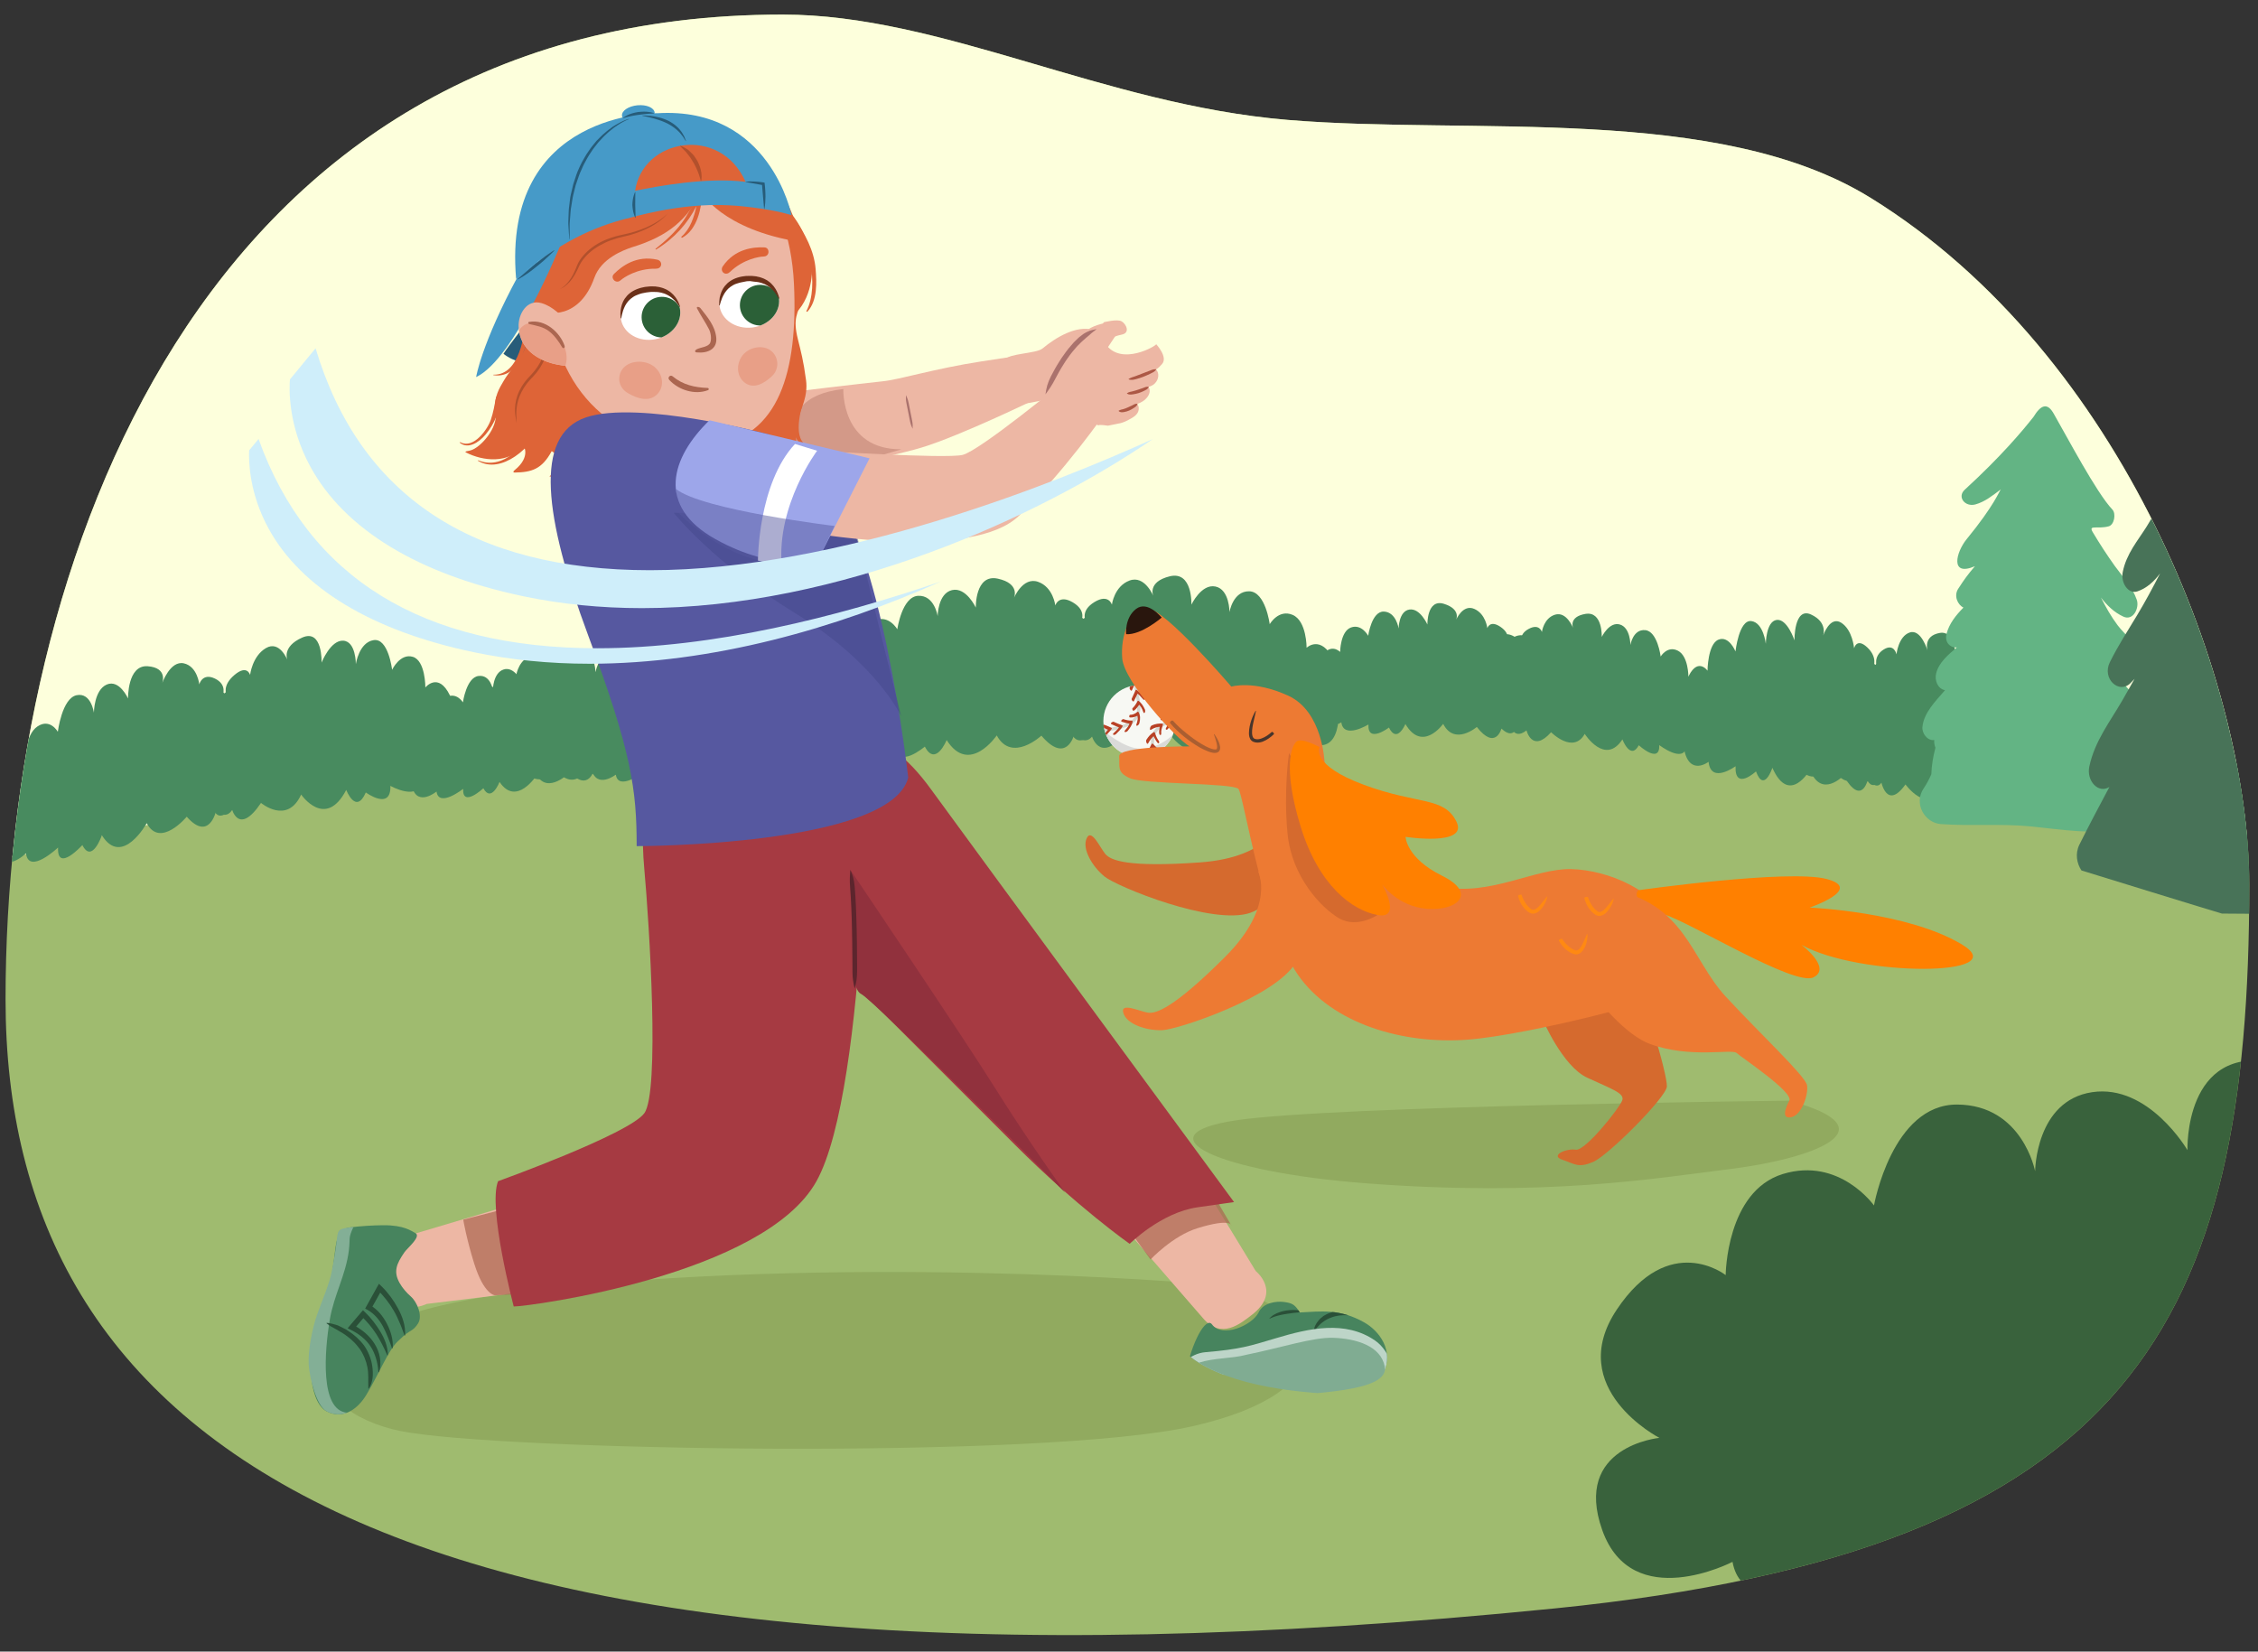 <?xml version="1.0" encoding="utf-8"?>
<!-- Generator: Adobe Illustrator 25.4.1, SVG Export Plug-In . SVG Version: 6.00 Build 0)  -->
<!DOCTYPE svg PUBLIC "-//W3C//DTD SVG 1.1//EN" "http://www.w3.org/Graphics/SVG/1.1/DTD/svg11.dtd">
<svg version="1.1" xmlns:x="http://ns.adobe.com/Extensibility/1.0/" xmlns:i="http://ns.adobe.com/AdobeIllustrator/10.0/" xmlns:graph="http://ns.adobe.com/Graphs/1.0/"
	 xmlns="http://www.w3.org/2000/svg" xmlns:xlink="http://www.w3.org/1999/xlink" x="0px" y="0px" width="760px" height="555.868px"
	 viewBox="0 0 760 555.868" style="enable-background:new 0 0 760 555.868;" xml:space="preserve">
<rect x="0" y="0" width="760" height="555.868" fill="#333333" stroke="none"/>
<style type="text/css">
	.st0{display:none;fill:#BA6429;}
	.st1{clip-path:url(#SVGID_00000106869441171733665220000002896726724031217067_);fill:#9FBB6F;}
	.st2{clip-path:url(#SVGID_00000106869441171733665220000002896726724031217067_);fill:#FDFFDC;}
	.st3{clip-path:url(#SVGID_00000106869441171733665220000002896726724031217067_);fill:#91AA5F;}
	.st4{clip-path:url(#SVGID_00000106869441171733665220000002896726724031217067_);}
	.st5{fill:#488B5F;}
	.st6{clip-path:url(#SVGID_00000106869441171733665220000002896726724031217067_);fill:#63B484;}
	.st7{clip-path:url(#SVGID_00000106869441171733665220000002896726724031217067_);fill:#487358;}
	.st8{fill:#39623C;}
	.st9{fill:#EDB7A4;}
	.st10{opacity:0.57;}
	.st11{fill:#783E43;}
	.st12{fill:#D39988;}
	.st13{clip-path:url(#SVGID_00000106869441171733665220000002896726724031217067_);fill:#275C79;}
	.st14{fill:#DE6437;}
	.st15{fill:#B2502C;}
	.st16{clip-path:url(#SVGID_00000106869441171733665220000002896726724031217067_);fill:#333561;}
	.st17{clip-path:url(#SVGID_00000106869441171733665220000002896726724031217067_);fill:#EDB7A4;}
	.st18{opacity:0.7;clip-path:url(#SVGID_00000150804426750285241910000007837120461219018170_);fill:#AB6650;}
	.st19{fill:#469AC8;}
	.st20{fill:#AB6650;}
	.st21{fill:#E89F87;}
	.st22{fill:#FFFFFF;}
	.st23{clip-path:url(#SVGID_00000133507298957706781750000006449181549428212146_);fill:#E89F87;}
	.st24{clip-path:url(#SVGID_00000133507298957706781750000006449181549428212146_);fill:#AB6650;}
	.st25{clip-path:url(#SVGID_00000168811781588903627270000001617374543348294046_);fill:#2B6037;}
	.st26{fill:#6B3019;}
	.st27{clip-path:url(#SVGID_00000000931858916107041800000003597767217394170031_);fill:#2B6037;}
	.st28{fill:#275C79;}
	.st29{opacity:0.7;fill:#AB6650;}
	.st30{fill:#A63A42;}
	.st31{fill:#47845E;}
	.st32{fill:#83AF96;}
	.st33{fill:#2A5038;}
	.st34{clip-path:url(#SVGID_00000010283597008979434760000008924818766155423881_);}
	.st35{clip-path:url(#SVGID_00000028307723349868691610000014063625275027095227_);fill:#2A5038;}
	.st36{clip-path:url(#SVGID_00000028307723349868691610000014063625275027095227_);fill:#BDD5C8;}
	.st37{fill:#80AC92;}
	.st38{fill:#5B141D;}
	.st39{fill:none;stroke:#763B42;stroke-width:1.075;stroke-miterlimit:10;}
	.st40{clip-path:url(#SVGID_00000106869441171733665220000002896726724031217067_);fill:#A63A42;}
	.st41{clip-path:url(#SVGID_00000106869441171733665220000002896726724031217067_);fill:#5658A0;}
	.st42{opacity:0.49;clip-path:url(#SVGID_00000106869441171733665220000002896726724031217067_);fill:#44498C;}
	.st43{fill:#9DA6EA;}
	.st44{fill:#EA9B80;}
	.st45{fill:#AC5845;}
	.st46{clip-path:url(#SVGID_00000106869441171733665220000002896726724031217067_);fill:#FFFFFF;}
	.st47{opacity:0.49;clip-path:url(#SVGID_00000106869441171733665220000002896726724031217067_);fill:#5658A0;}
	.st48{opacity:0.57;clip-path:url(#SVGID_00000106869441171733665220000002896726724031217067_);}
	.st49{fill:#F7F8F3;}
	.st50{clip-path:url(#SVGID_00000162315124581797296300000003669686298209837447_);fill:#DADAD8;}
	.st51{clip-path:url(#SVGID_00000162315124581797296300000003669686298209837447_);}
	.st52{fill:none;stroke:#D6D7D0;stroke-width:1.029;stroke-miterlimit:10;}
	.st53{fill:#B84024;}
	.st54{fill:#D56A2E;}
	.st55{fill:#ED7A33;}
	.st56{fill:#47352C;}
	.st57{fill:#29160D;}
	.st58{opacity:0.4;}
	.st59{fill:#FF8000;}
	.st60{fill:#FF8912;}
	.st61{fill:#91313D;}
	.st62{fill:#CFEEFA;}
	.st63{fill:#5C252D;}
</style>
<g id="Layer_1">
	<path class="st0" d="M561.959,193.942c-0.869,10.051-21.325,68.691-21.325,68.691l-15.785-2.632c0,0,7.413-53.878,7.622-55.972
		c0.209-2.094,4.536-26.682,14.981-24.469C553.423,180.825,562.828,183.891,561.959,193.942z"/>
</g>
<g id="Layer_2">
	<g>
		<defs>
			<path id="SVGID_1_" d="M757.067,297.788c0,146.432-38.503,223.937-233.752,243.557C124.466,581.424,1.868,482.757,1.868,336.326
				S67.054,4.903,263.409,4.903c53.541,0,107.934,30.271,170.001,35.455s144.888-5.473,196.155,26.206
				C715.047,119.381,757.067,231.213,757.067,297.788z"/>
		</defs>
		<clipPath id="SVGID_00000177458507643734043070000006761079590781965757_">
			<use xlink:href="#SVGID_1_"  style="overflow:visible;"/>
		</clipPath>
		<path style="clip-path:url(#SVGID_00000177458507643734043070000006761079590781965757_);fill:#9FBB6F;" d="M757.067,297.788
			c0,146.432-38.503,223.937-233.752,243.557C124.466,581.424,1.868,482.757,1.868,336.326S67.054,4.903,263.409,4.903
			c53.541,0,107.934,30.271,170.001,35.455s144.888-5.473,196.155,26.206C715.047,119.381,757.067,231.213,757.067,297.788z"/>
		<path style="clip-path:url(#SVGID_00000177458507643734043070000006761079590781965757_);fill:#FDFFDC;" d="M-43.247,301.86
			c0,0,470.773-150.386,859.814,0L803.49-41.412L-92.286-61.027L-43.247,301.86z"/>
		<path style="clip-path:url(#SVGID_00000177458507643734043070000006761079590781965757_);fill:#91AA5F;" d="M411.18,432.631
			c0,0-105.792-10.081-216.359-0.137c-110.567,9.944-92.586,42.637-59.894,49.175s215.771,9.808,266.444-1.635
			C452.045,468.592,448.776,442.438,411.18,432.631z"/>
		<g style="clip-path:url(#SVGID_00000177458507643734043070000006761079590781965757_);">
			<g>
				<g id="bushes_00000111189435884649377640000011387019151534588046_">
					<path class="st5" d="M603.986,215.529c0,0.002-0.202-11.338,5.561-8.709c5.762,2.638,4.082,7.133,4.082,7.131
						c0,0.001,2.245-6.772,6.081-4.366c3.836,2.408,4.345,8.607,4.345,8.606c0,0.001,0.849-3.654,4.402-0.326
						c3.553,3.33,2.158,6.431,2.158,6.431c0-0.001,3.598-3.726,6.06-1.952c2.462,1.774,0.492,9.023,0.492,9.023
						c0,0,3.572-4.944,7.396,0.958c3.824,5.903-0.31,8.103-0.311,8.104c0-0.002,5.253-5.329,7.688,0.234
						c2.435,5.561-1.968,7.232-1.968,7.233c0-0.004,6.566-2.677,7.093,3.736c0.529,6.407-4.121,3.79-4.121,3.792
						c0-0.001,5.467,3.684,0.5,7.616c-4.967,3.936-7.178-2.95-7.177-2.951c0,0-2.995,4.686-6.557,3.217
						c-3.563-1.469-5.196-4.058-5.195-4.059c0,0.001-0.884,9.29-5.792,2.94c0,0.002-1.985,9.605-8.243-1.145
						c0-0.003-7.478,7.937-11.269-1.971c0-0.001-6.96,12.288-12.66-0.653c0,0-2.809,8.607-5.517,1.219
						c0.001-0.004-7.206,6.692-6.877-1.746c0-0.006-8.307,6.126-9.086-1.49c0.001-0.003-6.373,4.962-8.244-4.18
						c-1.871-9.148,3.646-9.51,3.646-9.508c0-0.003-6.029-5.818-2.667-13.945c3.362-8.127,6.912-3.028,6.912-3.028
						c0,0.001,0.058-8.947,3.651-10.433c3.593-1.484,5.762,3.95,5.762,3.95c0,0.001,1.171-10.704,5.301-10.218
						c4.129,0.489,4.909,7.654,4.909,7.653c0,0.001,0.049-7.534,3.632-8.037C601.556,208.152,603.986,215.529,603.986,215.529z"/>
					<path class="st5" d="M658.357,223.298c0,0.002,0.347-11.257-5.424-10.277c-5.772,0.989-4.157,5.954-4.157,5.952
						c0,0.001-2.149-7.399-6.004-6.093c-3.855,1.308-4.444,7.35-4.443,7.349c0,0.001-0.799-3.889-4.387-1.582
						c-3.589,2.31-2.236,5.803-2.236,5.803c-0.001-0.001-3.543-4.747-6.025-3.679c-2.482,1.068-0.607,8.867-0.607,8.866
						c0,0-3.504-5.955-7.403-1.156c-3.899,4.8,0.206,8.178,0.206,8.178c0-0.002-5.184-6.821-7.692-1.962
						c-2.509,4.855,1.877,7.782,1.876,7.783c0-0.004-6.535-4.548-7.147,1.703c-0.611,6.245,4.076,4.961,4.076,4.963
						c0.001-0.001-5.519,2.116-0.599,7.46c4.92,5.348,7.218-0.895,7.218-0.896c0,0,2.934,5.533,6.513,5.083
						c3.579-0.45,5.242-2.568,5.242-2.569c0,0.002,0.764,9.525,5.744,4.586c0,0.003,1.859,10.154,8.237,1.207
						c0.001-0.003,7.352,10.052,11.253,1.243c0-0.001,6.773,14.246,12.606,2.954c0,0,2.683,9.389,5.468,2.787
						c0.001-0.005,7.073,8.728,6.853,0.214c0-0.006,8.167,8.475,9.036,1.097c0-0.003,6.256,6.763,8.227-1.826
						c1.971-8.595-3.492-10.525-3.492-10.523c0.001-0.003,6.05-4.09,2.822-13.154c-3.227-9.065-6.814-4.988-6.814-4.988
						c0,0.001,0.057-8.943-3.488-11.448c-3.546-2.503-5.77,2.301-5.77,2.3c0,0.001-1.026-11.014-5.134-11.706
						c-4.108-0.689-4.976,6.239-4.976,6.238c0,0.001,0.048-7.532-3.508-9.055C660.87,216.63,658.357,223.299,658.357,223.298z"/>
					<path class="st5" d="M727.364,249.891c0,0.001,0.258-8.402-4.032-7.849c-4.292,0.558-3.09,4.319-3.09,4.318
						c0,0-1.598-5.598-4.463-4.746c-2.865,0.853-3.304,5.348-3.303,5.348c0,0.001-0.594-2.932-3.261-1.328
						c-2.667,1.607-1.662,4.262-1.662,4.262c0,0-2.634-3.667-4.479-2.954c-1.845,0.713-0.451,6.606-0.451,6.606
						c0,0-2.605-4.571-5.503-1.121c-2.898,3.451,0.153,6.12,0.153,6.12c0.001-0.001-3.854-5.28-5.718-1.74
						c-1.865,3.539,1.395,5.884,1.395,5.885c0-0.002-4.858-3.634-5.313,1.014c-0.454,4.646,3.03,3.856,3.03,3.857
						c0-0.001-4.103,1.382-0.445,5.554c3.657,4.175,5.366-0.411,5.366-0.412c0,0,2.182,4.24,4.842,4.027
						c2.661-0.212,3.896-1.74,3.897-1.74c0,0.001,0.568,7.146,4.27,3.622c0,0.001,1.383,7.652,6.123,1.174
						c0-0.002,5.467,7.751,8.365,1.288c0-0.001,5.035,10.859,9.371,2.593c0,0,1.995,7.098,4.065,2.245
						c0-0.003,5.259,6.728,5.095,0.358c0-0.003,6.073,6.565,6.718,1.074c0-0.002,4.652,5.226,6.117-1.142
						c1.466-6.371-2.596-7.96-2.597-7.959c0.001-0.002,4.499-2.895,2.099-9.755c-2.4-6.861-5.067-3.912-5.067-3.912
						c0,0,0.043-6.682-2.593-8.653c-2.637-1.97-4.29,1.557-4.29,1.557c0,0.001-0.762-8.261-3.817-8.897
						c-3.054-0.634-3.7,4.517-3.7,4.516c0,0,0.036-5.628-2.608-6.872C729.232,244.985,727.365,249.891,727.364,249.891z"/>
					<path class="st5" d="M772.476,257.83c0,0.001,0.257-8.395-4.016-7.958c-4.273,0.442-3.078,4.236-3.078,4.234
						c0,0-1.591-5.641-4.445-4.867c-2.854,0.775-3.29,5.259-3.29,5.258c0,0.001-0.591-2.948-3.248-1.416
						c-2.657,1.534-1.656,4.218-1.656,4.217c0,0-2.624-3.738-4.461-3.075c-1.838,0.663-0.45,6.594-0.449,6.594
						c0,0-2.595-4.641-5.482-1.27c-2.888,3.372,0.153,6.124,0.153,6.124c0-0.001-3.839-5.385-5.697-1.894
						c-1.858,3.489,1.39,5.921,1.39,5.922c0.001-0.002-4.84-3.765-5.293,0.871c-0.453,4.633,3.019,3.938,3.019,3.939
						c0-0.001-4.087,1.271-0.443,5.542c3.644,4.274,5.345-0.266,5.345-0.267c0,0,2.173,4.298,4.823,4.158
						c2.65-0.14,3.882-1.634,3.881-1.635c0,0.001,0.566,7.161,4.253,3.737c0,0.001,1.377,7.69,6.099,1.339
						c0-0.002,5.444,7.899,8.331,1.515c0-0.001,5.014,10.996,9.332,2.847c0,0,1.986,7.152,4.048,2.355
						c0-0.003,5.236,6.871,5.073,0.497c0-0.003,6.046,6.73,6.688,1.256c0-0.002,4.631,5.352,6.09-0.976
						c1.459-6.331-2.585-8.03-2.585-8.029c0-0.002,4.477-2.772,2.089-9.698c-2.389-6.926-5.044-4.05-5.044-4.05
						c0,0,0.043-6.681-2.582-8.724c-2.625-2.041-4.271,1.44-4.271,1.44c0,0.001-0.759-8.281-3.8-9
						c-3.042-0.717-3.684,4.417-3.684,4.416c0,0,0.036-5.627-2.597-6.943C774.336,252.974,772.476,257.83,772.476,257.83z"/>
				</g>
				<g id="bushes_00000060003249263497424930000011021668195918802613_">
					<path class="st5" d="M480.436,210.207c0,0.002-0.219-8.755,5.573-6.972c5.793,1.792,4.111,5.339,4.111,5.337
						c0,0.001,2.246-5.33,6.104-3.631c3.858,1.701,4.379,6.472,4.38,6.471c0,0.001,0.848-2.859,4.424-0.432
						c3.576,2.43,2.179,4.884,2.179,4.883c0-0.001,3.611-3.025,6.089-1.75c2.478,1.274,0.508,6.954,0.508,6.954
						c0,0,3.584-3.962,7.438,0.452c3.855,4.416-0.301,6.275-0.3,6.275c0-0.002,5.275-4.32,7.733-0.111
						c2.458,4.206-1.969,5.663-1.97,5.664c0-0.004,6.6-2.314,7.141,2.623c0.541,4.932-4.141,3.082-4.141,3.084
						c0-0.001,5.505,2.645,0.514,5.868c-4.991,3.228-7.224-2.009-7.224-2.01c0,0-3.005,3.736-6.589,2.74
						c-3.584-0.996-5.23-2.931-5.23-2.932c0,0.002-0.875,7.214-5.818,2.505c0,0.002-1.982,7.503-8.286-0.547
						c0-0.004-7.503,6.447-11.325-1.046c0-0.002-6.974,9.797-12.717,0.052c0,0-2.808,6.778-5.537,1.191
						c0-0.005-7.224,5.502-6.906-1.034c0-0.006-8.329,5.123-9.121-0.725c0-0.003-6.387,4.14-8.278-2.834
						c-1.891-6.979,3.644-7.527,3.644-7.525c0-0.002-6.057-4.204-2.697-10.648c3.36-6.444,6.931-2.673,6.931-2.672
						c0,0.001,0.045-6.918,3.648-8.236c3.604-1.316,5.789,2.783,5.789,2.783c0,0.001,1.16-8.328,5.306-8.142
						c4.146,0.189,4.94,5.693,4.94,5.692c0,0.001,0.038-5.826,3.635-6.374C477.984,204.612,480.436,210.207,480.436,210.207z"/>
					<path class="st5" d="M539.121,214.374c0,0.002,0.332-8.714-5.471-7.755c-5.804,0.968-4.172,4.749-4.172,4.747
						c0,0.001-2.172-5.643-6.046-4.493c-3.874,1.152-4.457,5.844-4.457,5.843c0,0.001-0.809-2.977-4.413-1.059
						c-3.603,1.92-2.24,4.57-2.239,4.569c0-0.001-3.569-3.534-6.061-2.613c-2.493,0.921-0.597,6.876-0.597,6.876
						c0,0-3.53-4.467-7.44-0.604c-3.91,3.865,0.219,6.312,0.219,6.313c0-0.002-5.218-5.065-7.73-1.208
						c-2.512,3.855,1.896,5.938,1.896,5.94c0-0.004-6.571-3.249-7.176,1.608c-0.605,4.851,4.102,3.667,4.102,3.669
						c0-0.001-5.54,1.862-0.59,5.79c4.95,3.933,7.249-0.983,7.249-0.984c0,0,2.956,4.159,6.551,3.671
						c3.595-0.487,5.264-2.187,5.264-2.188c0,0.002,0.782,7.331,5.78,3.327c0,0.002,1.884,7.776,8.282,0.628
						c0-0.003,7.408,7.502,11.318,0.559c0-0.001,6.833,10.773,12.685,1.852c0,0,2.714,7.167,5.506,1.974
						c0-0.004,7.131,6.517,6.897-0.055c0-0.006,8.234,6.295,9.098,0.567c0-0.003,6.309,5.038,8.282-1.658
						c1.973-6.701-3.532-8.033-3.532-8.03c0-0.003,6.086-3.34,2.823-10.251c-3.263-6.912-6.869-3.651-6.869-3.651
						c0,0.001,0.045-6.915-3.529-8.742c-3.574-1.825-5.804,1.959-5.805,1.958c0,0.001-1.049-8.481-5.184-8.884
						c-4.136-0.399-4.999,4.985-4.999,4.984c0,0.001,0.038-5.824-3.543-6.882C541.64,209.133,539.121,214.374,539.121,214.374z"/>
					<path class="st5" d="M608.653,232.878c0,0.001,0.248-6.502-4.076-5.965c-4.324,0.542-3.109,3.419-3.109,3.418
						c0,0-1.619-4.286-4.505-3.551c-2.887,0.736-3.321,4.223-3.321,4.222c0,0-0.603-2.251-3.288-0.937
						c-2.685,1.315-1.669,3.341-1.669,3.34c0,0-2.659-2.761-4.517-2.157c-1.857,0.603-0.445,5.119-0.445,5.119
						c0,0-2.631-3.459-5.545-0.708c-2.914,2.752,0.163,4.726,0.164,4.726c0-0.001-3.889-3.969-5.761-1.176
						c-1.873,2.791,1.414,4.506,1.413,4.507c0-0.002-4.897-2.664-5.348,0.944c-0.451,3.604,3.057,2.889,3.057,2.89
						c0-0.001-4.129,1.191-0.44,4.306c3.689,3.117,5.403-0.477,5.403-0.478c0,0,2.203,3.213,4.882,2.972
						c2.679-0.24,3.923-1.455,3.923-1.456c0,0.001,0.583,5.507,4.307,2.68c0,0.001,1.403,5.876,6.171,0.741
						c0-0.002,5.52,5.846,8.433,0.777c0-0.001,5.091,8.265,9.451,1.77c0,0,2.022,5.438,4.102,1.637c0-0.002,5.313,5.077,5.139,0.157
						c0-0.003,6.135,4.936,6.778,0.677c0-0.002,4.7,3.937,6.17-1.017c1.47-4.956-2.631-6.097-2.631-6.096
						c0-0.002,4.534-2.335,2.103-7.586c-2.431-5.252-5.118-2.914-5.117-2.913c0,0,0.033-5.167-2.629-6.631
						c-2.662-1.463-4.324,1.302-4.324,1.301c0,0-0.781-6.368-3.862-6.788c-3.081-0.418-3.724,3.58-3.724,3.579
						c0,0.001,0.028-4.351-2.64-5.249C610.53,229.038,608.654,232.878,608.653,232.878z"/>
					<path class="st5" d="M654.175,238.018c0,0.001,0.247-6.495-4.065-6.074c-4.313,0.426-3.1,3.335-3.1,3.334
						c0,0-1.614-4.329-4.493-3.672c-2.879,0.658-3.312,4.134-3.312,4.133c0,0.001-0.602-2.267-3.28-1.025
						c-2.678,1.243-1.665,3.296-1.665,3.296c0,0-2.652-2.832-4.505-2.279c-1.853,0.554-0.443,5.107-0.444,5.107
						c0,0-2.624-3.53-5.531-0.857c-2.907,2.674,0.163,4.73,0.163,4.73c0-0.001-3.88-4.073-5.748-1.331
						c-1.868,2.741,1.41,4.544,1.41,4.545c0-0.002-4.886-2.795-5.336,0.8c-0.45,3.592,3.05,2.971,3.05,2.972
						c0-0.001-4.12,1.081-0.439,4.295c3.68,3.216,5.39-0.332,5.39-0.333c0,0,2.198,3.272,4.871,3.103
						c2.673-0.168,3.913-1.35,3.913-1.351c-0.001,0.001,0.581,5.523,4.296,2.796c-0.001,0.001,1.401,5.914,6.156,0.906
						c0-0.002,5.505,5.994,8.41,1.003c0-0.001,5.077,8.402,9.425,2.024c0,0,2.016,5.492,4.091,1.747c0-0.003,5.298,5.22,5.124,0.295
						c0.001-0.003,6.116,5.101,6.758,0.859c0-0.002,4.686,4.063,6.151-0.851c1.465-4.917-2.623-6.168-2.623-6.167
						c0-0.001,4.521-2.213,2.097-7.53c-2.424-5.318-5.102-3.051-5.102-3.051c0,0,0.033-5.165-2.621-6.701
						c-2.655-1.535-4.312,1.185-4.312,1.185c0,0.001-0.779-6.389-3.851-6.892c-3.073-0.501-3.713,3.48-3.714,3.479
						c0,0,0.028-4.35-2.632-5.32C656.046,234.228,654.175,238.018,654.175,238.018z"/>
				</g>
				<g id="bushes_00000113340517923524028830000016401228507776952719_">
					<path class="st5" d="M401.007,203.51c0,0.004,0.44-11.414-7.271-9.545c-7.712,1.885-5.543,6.649-5.543,6.645
						c0,0.001-2.887-7.134-8.032-5.21c-5.145,1.928-5.918,8.12-5.918,8.118c0,0.001-1.075-3.798-5.86-0.893
						c-4.784,2.91-2.973,6.217-2.973,6.216c0-0.001-4.738-4.214-8.046-2.726c-3.308,1.487-0.791,9.046-0.791,9.045
						c0,0-4.687-5.431-9.874,0.067c-5.188,5.5,0.292,8.215,0.292,8.216c0-0.003-6.924-6.007-10.256-0.674
						c-3.332,5.329,2.516,7.529,2.516,7.531c0-0.007-8.716-3.467-9.517,2.948c-0.802,6.405,5.44,4.299,5.44,4.303
						c0-0.002-7.347,3.088-0.782,7.629c6.565,4.55,9.616-2.134,9.616-2.136c0,0,3.922,5.085,8.694,4.036
						c4.771-1.048,6.986-3.456,6.986-3.457c0,0.003,1.038,9.481,7.674,3.692c0,0.004,2.501,9.938,10.998-0.098
						c0-0.006,9.841,8.985,15.035-0.496c0-0.002,9.08,13.336,16.859,1.085c0,0,3.608,9.076,7.32,2.011
						c0-0.008,9.483,7.786,9.172-0.769c0-0.01,10.952,7.399,12.101-0.161c0-0.005,8.394,5.962,11.018-2.966
						c2.624-8.938-4.7-10.148-4.7-10.144c0-0.004,8.097-4.946,3.755-13.655c-4.343-8.711-9.139-4.102-9.139-4.102
						c0,0.002,0.059-9.033-4.695-11.067c-4.753-2.031-7.72,3.134-7.72,3.134c0,0.002-1.396-10.97-6.895-11.076
						c-5.5-0.1-6.646,7.019-6.645,7.017c0,0.002,0.049-7.608-4.711-8.619C404.353,196.402,401.007,203.51,401.007,203.51z"/>
					<path class="st5" d="M328.439,204.502c0,0.004-0.293-11.407,7.39-9.748c7.684,1.675,5.454,6.5,5.454,6.496
						c0,0.001,2.978-7.215,8.097-5.431c5.119,1.788,5.813,7.96,5.812,7.959c0,0.001,1.124-3.828,5.871-1.053
						c4.747,2.78,2.893,6.137,2.893,6.136c0-0.001,4.793-4.344,8.084-2.947c3.29,1.396,0.675,9.025,0.675,9.025
						c0,0,4.758-5.56,9.878-0.204c5.12,5.358-0.398,8.224-0.398,8.225c0-0.003,7.006-6.198,10.272-0.956
						c3.266,5.237-2.616,7.598-2.616,7.6c0-0.007,8.769-3.707,9.488,2.686c0.72,6.383-5.501,4.449-5.501,4.452
						c0-0.002,7.314,2.884,0.684,7.607c-6.63,4.731-9.596-1.868-9.596-1.87c0,0-3.991,5.193-8.751,4.277
						c-4.76-0.916-6.944-3.263-6.944-3.264c0,0.003-1.161,9.511-7.723,3.905c0,0.004-2.631,10.01-10.997,0.206
						c0-0.007-9.954,9.26-15.023-0.08c0-0.003-9.247,13.593-16.861,1.552c0,0-3.722,9.181-7.339,2.215
						c0-0.008-9.572,8.054-9.15-0.516c0-0.01-11.031,7.707-12.08,0.174c0-0.006-8.456,6.2-10.959-2.664
						c-2.504-8.873,4.822-10.286,4.822-10.282c0-0.004-8.018-4.727-3.571-13.563c4.447-8.837,9.175-4.356,9.175-4.356
						c0,0.001,0.058-9.038,4.83-11.203c4.772-2.162,7.668,2.925,7.668,2.924c0,0.002,1.535-11.015,7.029-11.271
						c5.494-0.251,6.547,6.842,6.547,6.84c0,0.002,0.049-7.611,4.818-8.753C325.187,197.483,328.439,204.503,328.439,204.502z"/>
					<path class="st5" d="M235.88,224.52c0,0.002-0.218-8.512,5.508-7.587c5.727,0.934,4.066,4.631,4.066,4.629
						c0,0.001,2.22-5.517,6.036-4.401c3.817,1.117,4.334,5.699,4.334,5.698c0,0.001,0.838-2.909,4.378-1.044
						c3.54,1.868,2.157,4.459,2.157,4.458c0-0.001,3.574-3.459,6.029-2.564c2.454,0.895,0.503,6.715,0.503,6.715
						c0,0,3.549-4.37,7.368-0.605c3.819,3.767-0.297,6.165-0.297,6.166c0-0.002,5.226-4.957,7.663-1.196
						c2.437,3.759-1.952,5.803-1.952,5.804c0-0.003,6.543-3.187,7.08,1.555c0.537,4.736-4.105,3.589-4.105,3.591
						c0-0.001,5.458,1.806,0.51,5.653c-4.947,3.852-7.16-0.944-7.16-0.945c0,0-2.977,4.068-6.528,3.6
						c-3.55-0.468-5.179-2.125-5.179-2.126c0,0.002-0.866,7.162-5.759,3.262c0,0.003-1.962,7.599-8.199,0.632
						c0-0.004-7.422,7.346-11.2,0.572c0-0.002-6.893,10.541-12.566,1.839c0,0-2.774,7.009-5.469,1.941
						c0-0.004-7.132,6.385-6.818-0.037c0-0.006-8.219,6.17-9,0.576c0-0.003-6.3,4.938-8.164-1.601
						c-1.865-6.544,3.592-7.857,3.592-7.855c0-0.002-5.973-3.25-2.66-10.011c3.313-6.761,6.835-3.583,6.835-3.583
						c0,0.001,0.043-6.757,3.598-8.549c3.555-1.791,5.713,1.902,5.713,1.901c0,0.001,1.144-8.289,5.237-8.691
						c4.094-0.398,4.879,4.86,4.879,4.859c0,0.001,0.036-5.69,3.59-6.731C233.456,219.405,235.88,224.52,235.88,224.52z"/>
					<path class="st5" d="M175.427,229.202c0,0.002-0.218-8.504,5.492-7.783c5.711,0.73,4.054,4.487,4.054,4.485
						c0,0.001,2.213-5.595,6.019-4.615c3.806,0.982,4.322,5.545,4.322,5.544c0,0.001,0.836-2.939,4.366-1.199
						c3.531,1.743,2.151,4.382,2.151,4.382c0-0.001,3.565-3.586,6.013-2.778c2.448,0.808,0.502,6.697,0.502,6.697
						c0,0,3.54-4.496,7.35-0.866c3.81,3.632-0.296,6.176-0.296,6.176c0-0.002,5.214-5.143,7.646-1.467
						c2.431,3.673-1.947,5.872-1.947,5.873c0-0.004,6.528-3.419,7.064,1.304c0.536,4.717-4.096,3.735-4.096,3.737
						c0-0.001,5.446,1.613,0.509,5.635c-4.936,4.027-7.143-0.69-7.143-0.691c0,0-2.97,4.174-6.512,3.832
						c-3.542-0.342-5.166-1.941-5.166-1.942c0,0.001-0.864,7.193-5.745,3.466c0,0.002-1.957,7.669-8.177,0.923
						c0-0.004-7.401,7.609-11.168,0.969c0-0.002-6.873,10.785-12.528,2.285c0,0-2.765,7.107-5.451,2.135
						c0-0.005-7.109,6.638-6.796,0.205c-0.001-0.006-8.191,6.462-8.969,0.896c0-0.003-6.278,5.162-8.135-1.31
						c-1.858-6.478,3.579-7.985,3.58-7.983c0-0.003-5.952-3.038-2.651-9.916c3.301-6.879,6.811-3.826,6.811-3.826
						c0,0.001,0.043-6.758,3.586-8.677c3.543-1.917,5.694,1.699,5.694,1.698c0,0.001,1.14-8.33,5.22-8.877
						c4.081-0.544,4.863,4.687,4.863,4.686c0,0.001,0.036-5.691,3.579-6.859C173.011,224.174,175.427,229.203,175.427,229.202z"/>
				</g>
				<g id="bushes_00000094604600283244883670000015214267899483803023_">
					<path class="st5" d="M43.095,235.09c0.001,0.003-0.257-11.363,6.625-10.855c6.884,0.521,4.884,5.681,4.884,5.678
						c0,0.001,2.673-7.663,7.262-6.653c4.59,1.013,5.209,7.08,5.209,7.078c0,0.001,1.01-3.999,5.269-1.947
						c4.259,2.056,2.593,5.696,2.593,5.695c0-0.001,4.305-5.077,7.26-4.185c2.954,0.891,0.601,8.922,0.601,8.922
						c0,0,4.277-6.291,8.875-1.726c4.599,4.566-0.363,8.286-0.363,8.287c0-0.003,6.301-7.282,9.236-2.549
						c2.934,4.729-2.357,8.006-2.357,8.008c-0.001-0.006,7.889-5.072,8.533,1.208c0.644,6.271-4.952,5.308-4.952,5.311
						c0-0.001,6.578,1.744,0.611,7.501c-5.966,5.764-8.628-0.377-8.628-0.379c0,0.001-3.591,5.812-7.866,5.628
						c-4.275-0.183-6.235-2.197-6.235-2.198c0,0.002-1.049,9.692-6.935,5.086c0,0.003-2.368,10.414-9.866,1.878
						c-0.001-0.006-8.931,10.767-13.466,2.184c0-0.003-8.292,14.982-15.097,4.066c0,0-3.336,9.734-6.567,3.301
						c-0.001-0.006-8.564,9.464-8.181,0.831c-0.001-0.009-9.863,9.323-10.794,1.939c-0.001-0.005-7.555,7.429-9.784-1.075
						c-2.23-8.512,4.31-10.985,4.311-10.981c-0.001-0.004-7.155-3.568-3.18-13.048c3.974-9.481,8.195-5.687,8.195-5.687
						c0,0.001,0.057-9.047,4.321-11.909c4.265-2.859,6.851,1.803,6.851,1.803c0,0.002,1.378-11.24,6.291-12.306
						c4.914-1.061,5.853,5.876,5.853,5.874c0,0.001,0.048-7.619,4.316-9.468C40.186,228.556,43.095,235.091,43.095,235.09z"/>
					<path class="st5" d="M108.238,223.007c0,0.003,0.402-11.482-6.537-8.411c-6.937,3.084-4.988,7.511-4.988,7.508
						c0,0.001-2.592-6.686-7.217-3.967c-4.624,2.722-5.322,9.032-5.322,9.031c0,0.001-0.964-3.632-5.262,0.006
						c-4.297,3.643-2.672,6.673-2.672,6.672c0-0.001-4.251-3.49-7.22-1.499c-2.969,1.99-0.715,9.167-0.715,9.167
						c0,0-4.202-4.719-8.856,1.564c-4.654,6.284,0.257,8.172,0.257,8.173c0-0.003-6.204-4.963-9.191,0.871
						c-2.988,5.829,2.25,7.152,2.25,7.154c-0.001-0.005-7.807-2.16-8.528,4.375c-0.722,6.526,4.87,3.486,4.87,3.489
						c0-0.002-6.583,4.188-0.705,7.747c5.879,3.566,8.619-3.58,8.618-3.582c0,0,3.513,4.494,7.793,2.722
						c4.28-1.772,6.27-4.519,6.27-4.52c0,0.003,0.925,9.325,6.886,2.521c0,0.004,2.239,9.558,9.878-1.788
						c-0.001-0.005,8.838,7.467,13.516-2.825c0-0.002,8.159,11.924,15.172-1.555c0,0,3.244,8.509,6.593,0.856
						c-0.001-0.006,8.541,6.284,8.266-2.224c-0.001-0.008,9.872,5.653,10.914-2.093c-0.001-0.005,7.572,4.616,9.947-4.739
						c2.375-9.363-4.239-9.391-4.238-9.387c-0.001-0.004,7.314-6.252,3.398-14.261c-3.917-8.011-8.247-2.632-8.247-2.632
						c0,0.001,0.058-9.042-4.229-10.316c-4.287-1.271-6.964,4.366-6.964,4.365c0,0.002-1.253-10.747-6.209-9.982
						c-4.955,0.77-5.991,8.07-5.991,8.069c0,0.001,0.048-7.616-4.238-7.878C111.253,215.375,108.238,223.007,108.238,223.007z"/>
					<path class="st5" d="M191.753,225.569c0,0.002,0.302-8.565-4.913-6.531c-5.214,2.042-3.75,5.423-3.75,5.421
						c0,0.001-1.949-5.096-5.426-3.245c-3.478,1.853-4.002,6.54-4.002,6.539c0,0.001-0.725-2.753-3.958-0.207
						c-3.233,2.548-2.011,4.878-2.011,4.878c0-0.001-3.198-2.782-5.433-1.418c-2.235,1.363-0.538,6.821-0.538,6.821
						c0,0-3.162-3.701-6.666,0.795c-3.504,4.497,0.193,6.119,0.193,6.12c0-0.001-4.671-3.975-6.922,0.253
						c-2.251,4.226,1.695,5.444,1.695,5.445c0-0.003-5.88-1.956-6.424,2.894c-0.544,4.846,3.669,2.822,3.669,2.823
						c0-0.001-4.959,2.839-0.531,5.759c4.429,2.924,6.491-2.301,6.491-2.302c0,0,2.645,3.511,5.867,2.366
						c3.222-1.144,4.719-3.116,4.719-3.116c0,0.001,0.697,7.009,5.181,2.166c0,0.002,1.685,7.237,7.431-0.941
						c0-0.003,6.646,5.927,10.163-1.589c0-0.001,6.133,9.221,11.402-0.601c0,0,2.437,6.477,4.952,0.876
						c0-0.004,6.415,4.996,6.208-1.374c0-0.005,7.412,4.561,8.194-1.195c0-0.003,5.683,3.699,7.465-3.218
						c1.782-6.921-3.18-7.155-3.18-7.153c0-0.002,5.489-4.437,2.55-10.549c-2.939-6.113-6.19-2.236-6.19-2.236
						c0,0.001,0.043-6.756-3.175-7.851c-3.218-1.094-5.228,3.026-5.228,3.026c0,0.001-0.94-8.075-4.662-7.676
						c-3.722,0.401-4.5,5.819-4.5,5.818c0,0.001,0.037-5.69-3.183-6.041C194.019,219.978,191.753,225.57,191.753,225.569z"/>
					<path class="st5" d="M246.815,218.329c0,0.002,0.303-8.556-4.925-6.69c-5.228,1.872-3.76,5.301-3.76,5.3
						c0,0.001-1.954-5.159-5.441-3.421c-3.487,1.74-4.014,6.41-4.014,6.409c0,0.001-0.727-2.776-3.97-0.335
						c-3.242,2.444-2.016,4.813-2.016,4.813c0,0-3.208-2.886-5.449-1.594c-2.241,1.291-0.54,6.804-0.54,6.804
						c0,0-3.172-3.804-6.687,0.578c-3.515,4.383,0.194,6.126,0.194,6.126c0-0.001-4.686-4.127-6.944,0.028
						c-2.258,4.153,1.7,5.499,1.7,5.5c0-0.003-5.899-2.147-6.444,2.686c-0.545,4.828,3.681,2.941,3.681,2.942
						c0-0.001-4.975,2.678-0.533,5.742c4.443,3.068,6.511-2.09,6.511-2.091c0,0,2.653,3.597,5.885,2.556
						c3.232-1.04,4.733-2.963,4.733-2.963c0,0.001,0.699,7.032,5.196,2.334c0,0.002,1.69,7.292,7.452-0.7
						c0-0.003,6.665,6.143,10.19-1.26c0-0.001,6.149,9.42,11.431-0.231c0,0,2.443,6.556,4.964,1.036c0-0.004,6.43,5.203,6.223-1.173
						c0-0.005,7.429,4.801,8.212-0.93c0-0.003,5.696,3.883,7.481-2.976c1.785-6.864-3.187-7.258-3.187-7.256
						c0-0.002,5.5-4.259,2.555-10.467c-2.945-6.208-6.203-2.437-6.203-2.436c0,0,0.043-6.754-3.182-7.954
						c-3.225-1.198-5.24,2.857-5.24,2.857c0,0.001-0.942-8.105-4.673-7.827c-3.73,0.281-4.511,5.674-4.511,5.673
						c0,0.001,0.037-5.689-3.191-6.144C249.086,212.811,246.815,218.329,246.815,218.329z"/>
				</g>
			</g>
		</g>
		<path style="clip-path:url(#SVGID_00000177458507643734043070000006761079590781965757_);fill:#63B484;" d="M723.735,263.36
			c2.502-0.565,4.28-3.673,2.999-6.321c-1.934-3.998-5.084-6.405-8.206-9.297c-1.322-1.226-2.636-2.455-3.937-3.697
			c3.017,0.292,6.544-2.523,5.481-6.091c-1.161-3.895-4.157-6.33-6.604-9.321c-0.496-0.606-0.986-1.216-1.471-1.828
			c0.957,0.442,1.964,0.728,3.027,0.774c3.111,0.137,6.647-3.561,5.503-6.982c-1.411-4.218-5.206-6.739-7.796-10.183
			c-2.166-2.879-3.953-6.064-5.602-9.31c2.078,2.667,4.395,4.97,7.554,6.434c3.332,1.545,5.462-2.946,4.514-5.679
			c-1.506-4.351-4.766-7.715-7.366-11.335c-2.639-3.677-5.115-7.497-7.446-11.405c-1.575-2.643,1.479-0.946,5.346-1.971
			c1.903-0.503,2.559-4.27,1.25-5.652c-5.402-5.709-15.272-24.526-19.574-31.968c-2.316-4.373-4.571-3.144-6.976,0.789
			c-3.65,4.628-10.795,13.19-23.136,24.507c-2.674,2.451,0.116,5.913,3.604,4.944c3.246-0.903,5.813-3.032,8.55-5.066
			c0,0,0.001,0,0.001-0.001c-0.527,0.541-2.085,5.25-11.519,16.773c-3.588,4.386-5.71,12.737,2.787,9.096
			c-2.536,2.99-3.509,4.331-5.633,7.607c-1.499,2.314-0.263,5.296,1.772,6.319c-2.51,2.543-4.783,5.364-5.684,8.804
			c-0.736,2.817,1.147,4.739,3.449,4.609c-2.886,2.425-6.018,5.066-6.943,8.686c-0.625,2.447,0.582,5.265,2.973,5.708
			c-3.16,3.673-7.121,7.53-7.599,12.368c-0.214,2.145,1.661,4.627,3.813,4.407c0.058-0.007,0.113-0.021,0.169-0.028
			c-0.084,0.906,0.069,1.807,0.395,2.613c-0.793,2.957-1.286,5.986-1.386,8.938c-0.745,1.683-1.578,3.274-2.555,4.714
			c-3.531,5.207,0.409,11.66,5.748,12.046c10.107,0.728,20.327-0.205,30.386,0.79c10.554,1.043,20.801,2.978,31.468,0.496
			c1.753-0.408,3.099-1.377,4.03-2.638c0.041,0.003,0.079,0.01,0.118,0.009c2.16,1.455,4.537,2.344,7.361,1.821
			c1.576-0.292,2.856-2.065,2.912-3.697C729.656,269.872,726.899,266.378,723.735,263.36z"/>
		<path style="clip-path:url(#SVGID_00000177458507643734043070000006761079590781965757_);fill:#487358;" d="M827.118,295.901
			c0.398,1.119,0.767,2.254,1.119,3.4c-1.512-0.286-2.987-0.515-4.366-0.521c-3.038-0.006-14.71,9.071-17.75,9.076
			c0,0-52.901-0.289-58.269-0.374c-0.27-0.004-47.277-14.512-47.277-14.512c-1.562-2.351-2.183-5.671-0.698-8.666
			c3.265-6.57,6.686-13.009,10.115-19.441c-0.002,0.001-0.003,0.002-0.004,0.002c-3.679,2.387-7.798-2.021-6.759-6.896
			c1.84-8.611,7.057-15.196,11.133-22.276c1.378-2.396,2.74-4.802,4.095-7.217c-0.464,0.502-0.932,0.998-1.408,1.472
			c-3.812,3.779-9.667-1.525-6.908-7.075c2.807-5.649,6.081-10.673,9.276-15.982c2.705-4.497,5.203-9.169,7.633-13.896
			c-2.091,2.76-4.525,5.003-7.63,6.037c-3.137,1.044-5.662-2.918-4.94-6.512c1.241-6.179,5.022-10.473,8.081-15.352
			c3.275-5.22,6.17-10.797,8.946-16.446c0.862-1.754,1.673-3.534,2.453-5.332c-2.14,2.048-4.414,3.9-6.858,5.498
			c-2.606,1.705-5.913,1.036-7.98-1.688c-2.234-2.945-2.136-6.61-0.87-9.976c5.896-15.677,13.966-29.992,21.085-44.798
			c3.592-7.467,7.008-15.064,10.044-22.913c1.556-4.027,2.984-8.125,4.279-12.298c1.26-4.065,2.529-8.403,4.952-11.613
			c1.687-2.235,5.804-5.415,16.53,23.105c3.222,8.567,7.469,16.765,11.226,25.09c3.956,8.765,8.056,17.452,12.357,25.97
			c4.534,8.977,10.016,17.304,12.967,27.304c1.621,5.494-4.342,10.462-8.012,7.12c-1.252-1.141-2.421-2.388-3.526-3.709
			c0.258,0.479,0.506,0.962,0.767,1.435c4.54,8.261,10.951,15.339,13.791,24.767c1.691,5.613-3.957,8.676-7.34,6.521
			c-1.852-1.181-3.364-2.697-4.719-4.415c3.914,6.799,8.9,12.845,11.582,20.55c0.976,2.81,0.897,5.85-0.972,8.028
			c-1.582,1.842-4.666,2.595-6.525,0.711c-0.449-0.455-0.886-0.925-1.314-1.403c3.532,8.239,7.942,15.625,11.843,23.595
			c1.996,4.079-2.218,9.203-5.41,6.357c0.609,1.319,1.222,2.636,1.847,3.94c3.017,6.281,6.057,12.541,9.451,18.528
			c3.363,5.928,7.653,10.874,9.333,17.91C833.478,293.159,830.261,296.637,827.118,295.901z"/>
		<g style="clip-path:url(#SVGID_00000177458507643734043070000006761079590781965757_);">
			<path class="st8" d="M736.259,387.105c0,0-1.235-35.638,29.465-29.503c30.7,6.136,21.822,20.925,21.822,20.925
				s11.853-22.193,32.307-16.123c20.454,6.07,23.258,25.388,23.258,25.388s4.467-11.848,23.439-2.819
				c18.971,9.029,11.586,19.374,11.586,19.374s19.114-13.239,32.259-8.701s2.746,28.225,2.746,28.225s18.967-17.102,39.437-0.194
				c20.47,16.909-1.543,25.675-1.543,25.675s27.935-19.121,41.003-2.706c13.069,16.415-10.399,23.687-10.399,23.687
				s34.985-11.427,37.894,8.521c2.909,19.948-21.936,13.85-21.936,13.85s29.217,9.095,2.775,23.772
				c-26.442,14.676-38.321-6.059-38.321-6.059s-15.903,16.104-34.912,13.012c-19.009-3.091-27.744-10.57-27.744-10.57
				s-4.582,29.663-30.814,11.679c0,0-10.446,31.11-43.912-0.282c0,0-39.702,27.953-60.003-1.87c0,0-36.86,41.332-67.35,2.537
				c0,0-14.818,28.112-29.313,5.75c0,0-38.209,23.508-36.574-3.204c0,0-44.055,21.986-48.293-1.795c0,0-33.78,17.598-43.845-10.674
				c-10.065-28.272,19.229-31.053,19.229-31.053s-32.097-16.537-14.361-43.146c17.736-26.609,36.669-11.641,36.669-11.641
				s0.181-28.206,19.248-34.022c19.067-5.816,30.671,10.589,30.671,10.589s6.074-34.107,28.03-33.966
				c21.956,0.141,26.204,22.437,26.204,22.437s0.153-23.753,19.2-26.6C723.228,364.752,736.259,387.105,736.259,387.105z"/>
		</g>
		<g style="clip-path:url(#SVGID_00000177458507643734043070000006761079590781965757_);">
			<path class="st9" d="M263.776,132.238c0,0,27.341-3.314,33.187-3.887c5.845-0.573,17.313-4.238,33.411-6.723
				c16.098-2.485,23.046-3.393,23.046-3.393s-4.268,9.724-3.695,15.569c0,0-26.211,12.782-39.436,16.801
				c-13.225,4.019-53.136,11.334-53.136,11.334L263.776,132.238z"/>
			<g>
				<g>
					<path class="st9" d="M338.311,121.083c-0.84,1.888,2.163,12.013,4.52,14.524c1.159,1.234,10.616-2.04,12.331-1.125
						c12.412,6.626,20.565,3.478,24.397,1.17c4.156-2.503-1.973-3.908-7.548-3.769c-2.274,0.057-3.185,0.228-6.241-2.224
						c0.037-3.11,8.098-13.905,11.175-18.957c-0.553-0.073-0.659-0.461-3.02-0.966c-2.761-0.591-5.792,1.26-5.987,1.291
						c-5.695-1.633-12.577,2.554-17.063,6.274C348.774,119.043,339.264,118.943,338.311,121.083z"/>
				</g>
				<g class="st10">
					<g>
						<g>
							<path class="st11" d="M304.929,132.972c-0.047,0.976-0.048,1.633,0.167,2.747c0.037,0.189,0.097,0.496,0.222,1.134
								c0.099,0.499,0.335,1.68,0.335,1.68s0.194,0.989,0.302,1.538c0.17,0.851,0.275,1.377,0.33,1.653
								c0.226,1.112,0.476,1.719,0.892,2.604c0.047-0.976,0.048-1.632-0.167-2.747c-0.054-0.276-0.158-0.803-0.325-1.654
								c-0.109-0.548-0.307-1.537-0.307-1.537s-0.232-1.182-0.331-1.681c-0.127-0.637-0.189-0.944-0.226-1.133
								C305.595,134.463,305.345,133.857,304.929,132.972z"/>
						</g>
					</g>
				</g>
				<path class="st12" d="M283.85,130.952c0,0-0.83,20.447,19.579,20.264l-32.518,9.614
					C270.911,160.83,255.332,133.953,283.85,130.952z"/>
			</g>
		</g>
		<path style="clip-path:url(#SVGID_00000177458507643734043070000006761079590781965757_);fill:#275C79;" d="M206.111,71.41
			c0,0,10.944,12.882,17.393,27.223c-3.63,14.574-40.172,31.519-54.046,20.438c0,0,3.525-5.656,22.047-27.872L206.111,71.41z"/>
		<g style="clip-path:url(#SVGID_00000177458507643734043070000006761079590781965757_);">
			<path class="st14" d="M233.231,63.68c1.927-2.921,14.33-9.032,15.52-7.22c4.255,6.472,9.414,11.751,11.379,18.833
				c0.241,0.281,0.483,0.563,0.718,0.844c4.898,5.874,12.939,14.682,9.501,23.971c-2.035,5.494-3.532,7.023-1.801,14.043
				c1.034,4.183,1.868,7.137,2.757,13.852c0.714,5.4-1.76,9.552-2.588,12.685c-1.903,7.213-0.363,12.066,2.544,13.25
				c0.222,0.183,1.022,0.612,0.19,1.016c-6.472,3.144-11.171,3.924-16.332-1.244c0.155-0.476-1.02,3.298,0.337,6.488
				c0.232,0.547,0.513,1.348-0.177,1.454c-7.988,1.184-15.844-1.806-16.855-3.531c-2.929-3.161-0.063-12.314,2.103-16.975
				c0.011-1.047,0.25-2.102,0.535-3.498c0.857-4.199,0.349-8.578-0.517-12.471c-1.321-5.962-4.753-10.816-5.825-16.875
				c-0.235-1.322,0.94-2.943,2.048-2.773c-0.126-0.444-0.211-0.914-0.225-1.439c-0.039-1.484,1.242-2.71,2.492-2.55
				c0.363,0.047,0.693,0.157,1.007,0.297c-0.003-0.028-0.008-0.053-0.01-0.082c-0.222-1.776,2.046-2.461,2.806-1.291
				c0.098,0.149,0.184,0.304,0.278,0.457c0.047-0.128,0.092-0.258,0.139-0.382c1.231-3.396,1.861-5.982,1.779-9.626
				c-0.132-5.929-3.289-11.616-3.557-17.493c-1.816-1.657-3.75-3.286-5.358-4.886c-1.286-0.823-2.62-1.645-4.028-2.48
				C231.405,65.645,232.078,64.661,233.231,63.68z"/>
			<path class="st14" d="M273.219,150.48c-6.571-1.069-4.322-10.743-2.465-16.669c0.257-0.818-0.759-0.979-1.162-0.325
				c-2.392,3.874-3.296,8.178-2.339,12.168c0.593,2.466,3.028,5.758,5.849,4.938C273.311,150.532,273.462,150.518,273.219,150.48z"
				/>
			<path class="st14" d="M259.952,159.99c-4.593,0.182-4.577-8.871-5.698-12.517c-0.19-0.613-1.158-0.359-1.146,0.357
				c0.057,3.716,1.924,13.451,6.761,12.425C260.217,160.182,260.278,159.977,259.952,159.99z"/>
		</g>
		<g style="clip-path:url(#SVGID_00000177458507643734043070000006761079590781965757_);">
			<path class="st14" d="M212.799,125.578c-0.032-0.296-0.192-0.483-0.411-0.585c0.184-2.455,0.232-4.902,0.656-7.385
				c0.856-5.005,2.889-10.125,4.318-15.097c1.178-4.091,2.685-8.143,4.344-12.154c1.334-3.229,3.565-6.432,4.422-9.734
				c0.189-0.347,0.371-0.696,0.542-1.053c0.488-1.014,0.004-1.784-0.798-2.129c-0.108-0.126-0.223-0.256-0.355-0.386
				c-1.123-2.571-12.144-8.359-13.921-6.881c-6.355,5.279-13.286,9.502-17.448,15.411c-0.332,0.228-0.668,0.454-0.995,0.681
				c-6.839,4.741-17.265,15.329-16.489,23.374c0.459,4.758,1.533,6.151-2.369,12.016c-2.326,3.497-2.717,2.801-5.832,8.386
				c-1.72,3.085-2.215,6.213-1.702,8.823c0.984,5.032-5.041,11.872-8.409,12.732c-0.284,0.144-2.286,0.29-1.547,0.671
				c5.765,2.982,14.389,3.892,19.349-2.151c-0.017-0.413,2.749,3.528-2.927,8.106c-0.482,0.391-0.668,0.835,0.042,0.823
				c5.717-0.095,9.136-1.137,12.426-7.196c0.241,0.191,1.36,0.561,2.201,2.758c0.312,0.817,0.527,0.991-0.068,2.752
				c-0.279,0.827,3.085,0.395,5.638-2.029c0.396-0.378,0.749-0.754,1.081-1.124c0.288,0.806,0.424,1.672,0.368,2.629
				c-0.127,2.098-1.512,3.523-2.692,5.318c-0.415,0.626,0.1,1.371,0.875,1.111c0.008-0.002,0.015-0.009,0.021-0.011
				c7.827-0.876,13.53-5.637,17.207-12.236C214.775,143.032,213.642,133.461,212.799,125.578z"/>
			<path class="st14" d="M168.306,133.633c-0.002-0.731-1.222-0.502-1.358,0.181c-0.502,2.522-0.897,5.032-1.767,7.532
				c-1.118,3.209-5.727,9.727-10.099,7.565c-0.322-0.161-0.518-0.062-0.255,0.148c2.697,2.158,6.307-0.048,8.615-2.813
				C166.636,142.424,168.308,137.991,168.306,133.633z"/>
			<path class="st14" d="M178.615,106.787c0.058-0.881-1.391-0.769-1.488,0.115c-0.605,5.529-2.122,19.256-10.931,19.214
				c-0.305-0.002-0.278,0.126,0.012,0.167C176.014,127.683,178.22,112.678,178.615,106.787z"/>
			<path class="st14" d="M180.883,142.014c-3.442,6.791-10.84,16.403-19.617,13.029c-0.365-0.139-0.67-0.118-0.327,0.087
				c3.824,2.268,8.384,1.235,12.435-1.517c4.23-2.874,7.31-7.069,9.141-11.304C182.957,141.288,181.369,141.055,180.883,142.014z"/>
			<path class="st15" d="M183.974,110.116c0,0,0.179,0.474,0.344,1.362c0.149,0.887,0.336,2.181,0.232,3.789
				c-0.104,1.601-0.416,3.518-1.23,5.516c-0.793,1.996-2.101,4.042-3.764,5.82c-0.849,0.875-1.614,1.678-2.292,2.588
				c-0.671,0.892-1.262,1.81-1.726,2.734c-0.941,1.846-1.447,3.681-1.623,5.246c-0.182,1.566-0.153,2.869-0.09,3.773
				c0.028,0.453,0.041,0.815,0.032,1.064c0.002,0.253-0.085,0.387-0.094,0.379c0.011,0.006,0.076-0.13,0.038-0.369
				c-0.022-0.24-0.099-0.584-0.171-1.026c-0.142-0.886-0.373-2.168-0.28-3.781c0.091-1.604,0.45-3.54,1.388-5.516
				c0.466-0.987,1.046-1.981,1.753-2.929c0.685-0.944,1.554-1.873,2.347-2.703c1.585-1.672,2.826-3.587,3.66-5.466
				c0.827-1.884,1.296-3.723,1.485-5.292c0.191-1.569,0.209-2.879,0.14-3.78C184.065,110.622,183.974,110.116,183.974,110.116z"/>
			<path class="st14" d="M190.512,148.411c0.076-0.833-1.505-1.339-1.626-0.513c-0.633,4.376-0.718,9.091-3.706,12.278
				c-0.293,0.313-0.22,0.429,0.123,0.208C189.233,157.861,190.098,152.965,190.512,148.411z"/>
		</g>
		<path style="clip-path:url(#SVGID_00000177458507643734043070000006761079590781965757_);fill:#333561;" d="M194.48,184.156
			l2.469-17.23c0,0-4.4,13.574-4.548,18.235C193.934,184.37,194.48,184.156,194.48,184.156z"/>
		<path style="clip-path:url(#SVGID_00000177458507643734043070000006761079590781965757_);fill:#EDB7A4;" d="M215.672,127.583
			c0,0-3.511,12.274-3.94,15.695c1.389,5.25,15.845,18.219,30.585,5.121l1.004-18.021L215.672,127.583z"/>
		<g style="clip-path:url(#SVGID_00000177458507643734043070000006761079590781965757_);">
			<defs>
				<path id="SVGID_00000143576930616238338480000002179039969934910599_" d="M215.672,127.583c0,0-3.511,12.274-3.94,15.695
					c-3.028,10.29,19.575,15.914,30.585,5.121l1.004-18.021L215.672,127.583z"/>
			</defs>
			<clipPath id="SVGID_00000047022751523253678280000018015384757268850851_">
				<use xlink:href="#SVGID_00000143576930616238338480000002179039969934910599_"  style="overflow:visible;"/>
			</clipPath>
			<path style="opacity:0.7;clip-path:url(#SVGID_00000047022751523253678280000018015384757268850851_);fill:#AB6650;" d="
				M244.334,132.433l-34.419-0.172l-0.648,3.627c0,0,11.725,14.146,35.017,6.235L244.334,132.433z"/>
		</g>
		<g style="clip-path:url(#SVGID_00000177458507643734043070000006761079590781965757_);">
			<path class="st14" d="M267.292,73.482c-0.347-0.485-1.416-0.051-1.107,0.457c2.973,4.889,5.502,9.826,6.618,15.236
				c0.959,4.634,0.945,11.095-1.377,15.513c-0.09,0.172,0.201,0.352,0.354,0.185c3.422-3.738,3.095-9.956,2.742-14.333
				C274.035,84.453,271.012,78.685,267.292,73.482z"/>
			<path class="st14" d="M262.509,67.933c-2.948-2.547-9.088-0.433-8.349,2.196c1.906,6.777,7.438,12.892,8.517,19.853
				c0.509,3.274,0.042,6.573-1.248,9.816c-1.3,3.273-4.837,5.777-7.27,8.775c-0.931,1.146,0.674,2.395,3.028,2.002
				c12.844-2.145,15.645-12.277,16.074-18.277C273.818,84.453,270.083,74.472,262.509,67.933z"/>
			<path class="st19" d="M220.336,37.9c0.156,1.65-2.176,3.22-5.211,3.508c-3.036,0.288-5.622-0.815-5.777-2.464
				c-0.156-1.65,2.175-3.22,5.209-3.508C217.593,35.149,220.178,36.252,220.336,37.9z"/>
			<path class="st9" d="M267.237,95.599c1.362,29.13-4.961,51.531-27.499,54.411c-22.619,2.886-49.357-10.193-54.171-42.93
				c-4.229-28.754,10.659-56.269,37.947-60.701C246.015,42.727,265.69,62.497,267.237,95.599z"/>
			<path class="st20" d="M235.785,103.746c-0.466-0.592-1.547-0.633-1.171,0.078c1.377,2.615,2.801,4.611,4.038,7.033
				c0.578,1.128,0.915,3.205,0.397,4.485c-0.585,1.444-3.242,1.542-4.477,2.183c-0.783,0.404-0.842,1.011-0.055,1.085
				c3.794,0.36,6.926-1.162,6.566-4.95C240.711,109.742,238.111,106.701,235.785,103.746z"/>
			<path class="st14" d="M260.957,61.708c-7.282-10.07-25.964-16.275-25.964-16.275l-22.026,1.938l-16.541,8.355l-15.709,11.833
				l1.223,17.298l-1.356,18.764c3.777,2.971,14.63,3.525,19.445-10.097c2.319-6.56,9.697-9.288,12.637-10.292
				c12.698-3.853,18.427-9.446,23.422-18.465c0,0,6.879,12.496,33.179,16.663C269.266,81.429,268.24,71.778,260.957,61.708z"/>
			<path class="st21" d="M259.117,117.769c2.813,1.818,3.592,6.14,0.669,8.874c-2.764,2.582-5.971,4.203-8.784,2.386
				c-2.811-1.817-3.442-5.831-1.402-8.965C251.635,116.93,256.305,115.953,259.117,117.769z"/>
			<path class="st19" d="M188.637,82.466c0,0-15.353,38.249-28.379,44.448c0,0,1.706-11.075,14.179-34.159L188.637,82.466z"/>
			<path class="st21" d="M210.231,123.434c-2.584,2.337-2.544,6.74,1.064,8.854c3.41,1.998,7.093,2.963,9.676,0.625
				c2.585-2.337,2.447-6.405-0.315-9.088C217.899,121.143,212.817,121.098,210.231,123.434z"/>
			<path class="st22" d="M262.183,100.489c0.549,4.74-3.487,9.1-9.018,9.741c-5.528,0.64-10.457-2.683-11.004-7.423
				c-0.55-4.739,3.488-9.099,9.017-9.74C256.707,92.427,261.634,95.749,262.183,100.489z"/>
			<g>
				<path class="st9" d="M191.496,108.717c-2.815-2.658-5.361-5.54-9.197-6.688c-5-1.494-7.943,3.807-7.742,8.001
					c0.517,10.756,13.08,14.343,21.986,12.868C199.317,122.439,192.03,109.221,191.496,108.717z"/>
				<g>
					<defs>
						<path id="SVGID_00000156585501705210146490000005391028391721152392_" d="M191.512,108.716
							c-2.815-2.657-5.361-5.539-9.198-6.688c-5-1.494-7.942,3.808-7.741,8.001c0.517,10.755,13.078,14.343,21.985,12.868
							C199.332,122.438,192.045,109.22,191.512,108.716z"/>
					</defs>
					<clipPath id="SVGID_00000168088877505646859280000003810696310551757247_">
						<use xlink:href="#SVGID_00000156585501705210146490000005391028391721152392_"  style="overflow:visible;"/>
					</clipPath>
					<path style="clip-path:url(#SVGID_00000168088877505646859280000003810696310551757247_);fill:#E89F87;" d="M187.941,113.172
						c3.468,4.376,3.721,9.952,0.564,12.45c-3.155,2.499-8.525,0.979-11.991-3.397c-3.466-4.377-3.718-9.952-0.563-12.45
						C179.107,107.275,184.476,108.796,187.941,113.172z"/>
					<path style="clip-path:url(#SVGID_00000168088877505646859280000003810696310551757247_);fill:#AB6650;" d="M190.024,116.359
						c-1.515-4.403-6.429-9.02-11.977-8.01c-0.37,0.068-0.284,0.616,0.047,0.697c2.46,0.598,4.612,0.867,6.672,2.418
						c1.781,1.343,3.284,3.43,4.396,5.344C189.574,117.518,190.279,117.102,190.024,116.359z"/>
				</g>
			</g>
			<g>
				<path class="st14" d="M208.008,94.779c-0.661,0.113-1.14-0.277-1.259-0.387c-0.107-0.097-1.173-1.132-0.072-2.219
					c2.575-2.544,7.506-6.37,14.577-4.765c0.828,0.187,1.407,0.922,1.272,1.761c-0.135,0.837-0.913,1.289-1.759,1.271
					c-6.334-0.135-10.887,3.012-11.788,3.825C208.63,94.581,208.303,94.731,208.008,94.779z"/>
			</g>
			<g>
				<path class="st14" d="M257.991,86.068c0.563-0.367,0.65-0.979,0.661-1.14c0.012-0.145,0.09-1.626-1.453-1.677
					c-3.62-0.117-9.837,0.422-13.939,6.403c-0.479,0.7-0.405,1.633,0.263,2.157c0.668,0.522,1.547,0.326,2.156-0.262
					c4.557-4.402,10.036-5.184,11.248-5.199C257.398,86.344,257.742,86.23,257.991,86.068z"/>
			</g>
			<g>
				<defs>
					<path id="SVGID_00000165914314692852066430000002293139074997311665_" d="M262.183,100.489c0.549,4.74-3.487,9.1-9.018,9.741
						c-5.528,0.64-10.457-2.683-11.004-7.423c-0.55-4.739,3.488-9.099,9.017-9.74C256.707,92.427,261.634,95.749,262.183,100.489z"
						/>
				</defs>
				<clipPath id="SVGID_00000075883802556332626800000000356176918559132805_">
					<use xlink:href="#SVGID_00000165914314692852066430000002293139074997311665_"  style="overflow:visible;"/>
				</clipPath>
				<path style="clip-path:url(#SVGID_00000075883802556332626800000000356176918559132805_);fill:#2B6037;" d="M262.707,102.496
					c0.12,3.774-2.842,6.932-6.618,7.052c-3.774,0.121-6.93-2.843-7.051-6.617c-0.119-3.775,2.843-6.932,6.616-7.052
					C259.429,95.759,262.586,98.722,262.707,102.496z"/>
			</g>
			<path class="st26" d="M262.088,100.504c0,0-0.05-0.113-0.146-0.303c-0.099-0.194-0.277-0.466-0.475-0.807
				c-0.212-0.338-0.498-0.723-0.815-1.145c-0.344-0.408-0.744-0.839-1.204-1.252c-0.246-0.194-0.47-0.418-0.758-0.581
				c-0.271-0.183-0.529-0.385-0.843-0.527c-0.147-0.08-0.295-0.161-0.448-0.244c-0.161-0.06-0.328-0.121-0.494-0.183
				c-0.162-0.063-0.325-0.128-0.492-0.193l-0.528-0.146c-0.343-0.119-0.718-0.177-1.099-0.224c-0.371-0.067-0.76-0.105-1.161-0.123
				c-0.396-0.026-1.215-0.17-1.215-0.17l-1.082,0.056l-1.435,0.287c-0.456,0.052-0.727,0.174-1.101,0.246
				c-0.687,0.197-1.44,0.424-2.04,0.779c-0.618,0.341-1.173,0.745-1.662,1.203c-0.244,0.229-0.427,0.5-0.659,0.732
				c-0.188,0.263-0.386,0.517-0.555,0.777c-0.312,0.536-0.595,1.058-0.804,1.553c-0.197,0.495-0.37,0.945-0.485,1.327
				c-0.107,0.382-0.211,0.692-0.258,0.905c-0.048,0.214-0.074,0.328-0.074,0.328l-0.191,0.018c0,0-0.05-0.471,0.001-1.287
				c0.026-0.408,0.083-0.901,0.194-1.461c0.112-0.559,0.294-1.178,0.554-1.833c0.139-0.322,0.312-0.647,0.48-0.987
				c0.215-0.314,0.41-0.658,0.663-0.973c0.513-0.625,1.126-1.234,1.871-1.71c0.733-0.496,1.572-0.872,2.459-1.144
				c0.45-0.109,0.902-0.273,1.358-0.338l1.374-0.19c0.953-0.031,1.879-0.088,2.798,0.046l0.686,0.07l0.668,0.151
				c0.443,0.091,0.878,0.196,1.285,0.37c0.418,0.143,0.819,0.302,1.187,0.522c0.186,0.1,0.371,0.199,0.553,0.296
				c0.169,0.121,0.337,0.24,0.501,0.357c0.668,0.457,1.201,1.017,1.65,1.556c0.446,0.545,0.777,1.1,1.047,1.602
				c0.254,0.512,0.441,0.972,0.572,1.36c0.255,0.776,0.315,1.25,0.315,1.25L262.088,100.504z"/>
			<path class="st22" d="M228.826,103.752c0.918,4.682-2.764,9.346-8.229,10.417c-5.461,1.072-10.634-1.855-11.553-6.537
				c-0.917-4.682,2.766-9.345,8.228-10.417C222.734,96.144,227.905,99.07,228.826,103.752z"/>
			<g>
				<defs>
					<path id="SVGID_00000023239411968025080330000009138619862964234925_" d="M228.826,103.752
						c0.918,4.682-2.764,9.346-8.229,10.417c-5.461,1.072-10.634-1.855-11.553-6.537c-0.917-4.682,2.766-9.345,8.228-10.417
						C222.734,96.144,227.905,99.07,228.826,103.752z"/>
				</defs>
				<clipPath id="SVGID_00000134251599105486771760000000389352009523663290_">
					<use xlink:href="#SVGID_00000023239411968025080330000009138619862964234925_"  style="overflow:visible;"/>
				</clipPath>
				<path style="clip-path:url(#SVGID_00000134251599105486771760000000389352009523663290_);fill:#2B6037;" d="M229.589,105.99
					c0.415,3.753-2.291,7.134-6.043,7.549c-3.754,0.415-7.135-2.291-7.55-6.044c-0.414-3.755,2.29-7.134,6.043-7.55
					C225.793,99.53,229.174,102.236,229.589,105.99z"/>
			</g>
			<path class="st14" d="M220.685,83.718c3.332-2.676,6.358-5.395,8.814-8.717c2.036-2.756,3.457-5.782,5.25-8.645
				c0.063-0.102,0.153-0.157,0.249-0.185c0.057-0.333,0.113-0.66,0.168-0.977c0.114-0.662,1.203-0.601,1.175,0.057
				c-0.2,4.559-1.574,11.974-6.672,14.733c-0.269,0.145-0.47-0.19-0.272-0.364c2.928-2.556,4.216-6.521,5.004-10.245
				c-2.95,5.817-7.372,10.805-13.492,14.567C220.721,84.056,220.511,83.858,220.685,83.718z"/>
			<path class="st26" d="M228.707,103.291c0,0-0.058-0.108-0.171-0.288c-0.114-0.187-0.311-0.445-0.536-0.769
				c-0.237-0.32-0.552-0.681-0.902-1.076c-0.375-0.381-0.808-0.778-1.298-1.154c-0.26-0.174-0.502-0.38-0.8-0.52
				c-0.285-0.16-0.561-0.341-0.883-0.46c-0.151-0.067-0.309-0.137-0.465-0.207c-0.168-0.047-0.337-0.095-0.507-0.144
				c-0.166-0.05-0.335-0.102-0.508-0.154l-0.534-0.105c-0.351-0.093-0.73-0.119-1.115-0.135c-0.375-0.039-0.766-0.046-1.167-0.032
				c-0.397,0.004-0.795-0.013-1.207,0.06L218,98.381l-0.307,0.036l-0.154,0.018l-0.02,0.002l-0.01,0.001
				c-0.025,0.005,0.19-0.035,0.094-0.016l-0.044,0.009l-0.084,0.018l-1.362,0.261c-0.45,0.088-0.709,0.231-1.077,0.331
				c-0.67,0.251-1.401,0.536-1.973,0.937c-0.592,0.389-1.112,0.835-1.563,1.328c-0.224,0.249-0.387,0.534-0.601,0.782
				c-0.166,0.277-0.344,0.544-0.492,0.817c-0.267,0.559-0.511,1.101-0.679,1.61c-0.158,0.509-0.296,0.972-0.381,1.361
				c-0.08,0.39-0.157,0.706-0.188,0.922c-0.03,0.217-0.047,0.333-0.047,0.333l-0.188,0.033c0,0-0.088-0.466-0.101-1.283
				c-0.005-0.41,0.012-0.906,0.08-1.473c0.066-0.566,0.202-1.196,0.406-1.869c0.115-0.333,0.261-0.669,0.403-1.021
				c0.189-0.33,0.358-0.688,0.584-1.023c0.462-0.663,1.026-1.318,1.731-1.851c0.694-0.552,1.499-0.992,2.362-1.333
				c0.44-0.145,0.878-0.343,1.329-0.444l1.353-0.296c0.949-0.106,1.866-0.234,2.794-0.174l0.689,0.016l0.677,0.098
				c0.45,0.057,0.891,0.128,1.311,0.269c0.427,0.11,0.839,0.238,1.223,0.427c0.195,0.085,0.387,0.169,0.576,0.251
				c0.178,0.108,0.354,0.213,0.528,0.317c0.701,0.403,1.275,0.92,1.764,1.421c0.489,0.509,0.865,1.036,1.172,1.516
				c0.295,0.489,0.516,0.934,0.677,1.31c0.317,0.753,0.41,1.22,0.41,1.22L228.707,103.291z"/>
			<g>
				<path class="st19" d="M266.423,72.441c0,0-7.167-36.624-45.076-34.337c0,0-52.523-1.051-47.63,55.773
					c14.757-12.564,26.209-17.463,37.164-20.318l0.002,0.035c20.415-5.611,32.833-4.985,42.251-3.792
					C262.596,71.003,266.423,72.441,266.423,72.441z M213.763,64.222c2.563-17.617,28.697-22.237,37.187-3.017
					C238.149,59.532,220.862,62.714,213.763,64.222z"/>
			</g>
			<path class="st28" d="M220.115,38.183c0,0-0.657,0.013-1.644,0.088c-0.984,0.064-2.295,0.208-3.597,0.39
				c-0.327,0.05-0.652,0.099-0.971,0.149c-0.319,0.054-0.639,0.085-0.938,0.157c-0.603,0.13-1.17,0.236-1.647,0.354
				c-0.948,0.275-1.579,0.458-1.579,0.458l-0.031-0.091c0,0,0.537-0.447,1.464-0.926c0.462-0.227,1.022-0.426,1.631-0.623
				c0.609-0.195,1.274-0.297,1.937-0.428c0.67-0.065,1.339-0.141,1.971-0.133c0.63,0.005,1.219,0.034,1.725,0.115
				c1.013,0.127,1.679,0.395,1.679,0.395L220.115,38.183z"/>
			<path class="st28" d="M186.622,84.31c0,0-0.178,0.189-0.507,0.484c-0.323,0.299-0.744,0.776-1.29,1.259
				c-0.542,0.476-1.159,1.093-1.852,1.698c-0.35,0.299-0.697,0.628-1.077,0.922c-0.375,0.303-0.756,0.61-1.137,0.916
				c-0.39,0.297-0.764,0.618-1.141,0.922c-0.37,0.31-0.763,0.583-1.13,0.865c-0.735,0.557-1.481,1.011-2.09,1.436
				c-0.612,0.421-1.186,0.699-1.559,0.93c-0.386,0.214-0.621,0.32-0.621,0.32l-0.064-0.071c0,0,0.749-0.645,1.873-1.61
				c1.126-0.964,2.617-2.261,4.128-3.536c0.785-0.602,1.571-1.203,2.305-1.766c0.74-0.561,1.412-1.105,2.04-1.505
				c0.615-0.415,1.128-0.762,1.487-1.006c0.374-0.216,0.587-0.341,0.587-0.341L186.622,84.31z"/>
			<path class="st28" d="M211.676,40.112c0,0-0.173,0.072-0.498,0.206c-0.33,0.122-0.788,0.354-1.367,0.654
				c-0.575,0.304-1.262,0.71-2.017,1.213c-0.375,0.26-0.77,0.536-1.191,0.828c-0.398,0.319-0.817,0.654-1.256,1.005
				c-0.448,0.338-0.862,0.749-1.307,1.159c-0.439,0.414-0.913,0.823-1.334,1.309c-0.433,0.472-0.881,0.958-1.337,1.452
				c-0.416,0.53-0.842,1.071-1.277,1.621c-0.452,0.535-0.819,1.148-1.223,1.744c-0.381,0.611-0.835,1.187-1.162,1.848
				c-0.353,0.645-0.708,1.296-1.066,1.949c-0.368,0.646-0.618,1.356-0.932,2.031c-0.657,1.346-1.113,2.769-1.586,4.163
				c-0.12,0.348-0.245,0.692-0.352,1.039c-0.088,0.354-0.175,0.707-0.265,1.056c-0.172,0.7-0.346,1.391-0.515,2.07
				c-0.194,0.675-0.285,1.359-0.393,2.025c-0.107,0.666-0.212,1.318-0.312,1.952c-0.253,1.264-0.267,2.484-0.374,3.6
				c-0.068,1.118-0.217,2.141-0.178,3.054c0.001,0.911,0,1.707,0.002,2.36c-0.001,1.31,0.002,2.056,0.002,2.056l-0.096,0.004
				c0,0-0.075-0.746-0.164-2.058c-0.041-0.658-0.093-1.457-0.149-2.373c-0.098-0.919-0.016-1.954,0.018-3.087
				c0.065-1.13,0.033-2.367,0.236-3.655c0.078-0.647,0.158-1.312,0.242-1.991c0.075-0.682,0.171-1.375,0.355-2.066
				c0.162-0.694,0.329-1.4,0.496-2.115c0.084-0.358,0.169-0.717,0.252-1.078c0.105-0.356,0.228-0.709,0.344-1.067
				c0.462-1.427,0.91-2.889,1.561-4.276c0.328-0.69,0.599-1.408,0.982-2.067c0.376-0.663,0.749-1.323,1.119-1.979
				c0.344-0.67,0.817-1.258,1.219-1.876c0.42-0.606,0.805-1.225,1.277-1.767c0.455-0.554,0.886-1.113,1.338-1.632
				c0.487-0.489,0.962-0.967,1.426-1.433c0.449-0.479,0.949-0.88,1.413-1.284c0.469-0.399,0.907-0.802,1.378-1.129
				c0.462-0.336,0.892-0.673,1.321-0.967c0.444-0.271,0.866-0.526,1.263-0.767c0.801-0.463,1.517-0.829,2.124-1.103
				c0.611-0.275,1.095-0.457,1.432-0.553c0.335-0.108,0.514-0.165,0.514-0.165L211.676,40.112z"/>
			<path class="st28" d="M216.187,38.877c0,0,1.145-0.06,2.85,0.128c0.85,0.106,1.843,0.255,2.876,0.54
				c0.521,0.124,1.048,0.303,1.578,0.493c0.537,0.172,1.045,0.444,1.574,0.664c0.491,0.297,1.011,0.545,1.464,0.883
				c0.448,0.343,0.923,0.639,1.293,1.034c0.394,0.367,0.775,0.72,1.061,1.123c0.305,0.387,0.618,0.735,0.812,1.123
				c0.216,0.371,0.413,0.712,0.588,1.014c0.13,0.324,0.242,0.606,0.335,0.839c0.185,0.464,0.292,0.73,0.292,0.73l-0.091,0.029
				c0,0-0.176-0.242-0.442-0.663c-0.127-0.209-0.281-0.464-0.46-0.755c-0.215-0.267-0.47-0.555-0.703-0.888
				c-0.217-0.346-0.554-0.644-0.877-0.974c-0.304-0.348-0.706-0.628-1.082-0.954c-0.356-0.348-0.829-0.583-1.245-0.895
				c-0.423-0.304-0.92-0.522-1.378-0.791c-0.492-0.213-0.959-0.482-1.464-0.656c-0.499-0.181-0.98-0.4-1.475-0.541
				c-0.971-0.332-1.91-0.567-2.723-0.779c-0.818-0.184-1.511-0.375-2.003-0.451c-0.495-0.1-0.777-0.157-0.777-0.157L216.187,38.877z
				"/>
			<path class="st28" d="M213.834,64.677c0,0-0.016,2.151-0.033,4.303c0.063,2.148,0.127,4.296,0.127,4.296l-0.096,0.005
				c0,0-0.296-0.522-0.521-1.329c-0.122-0.404-0.228-0.877-0.306-1.386c-0.091-0.509-0.125-1.054-0.163-1.598
				c0.012-0.269,0.028-0.538,0.039-0.803c0.007-0.265,0.061-0.525,0.087-0.777c0.065-0.503,0.163-0.973,0.278-1.375
				c0.209-0.804,0.494-1.338,0.494-1.338L213.834,64.677z"/>
			<path class="st28" d="M250.957,61.16c0.988-0.117,1.95-0.105,2.909-0.072c0.477,0.036,0.956,0.044,1.431,0.103
				c0.472,0.057,0.95,0.087,1.419,0.167l0.621,0.109l0.069,0.649c0.072,0.676,0.146,1.354,0.172,2.035
				c0.054,0.679,0.054,1.361,0.063,2.043c-0.02,1.368-0.074,2.738-0.363,4.128l-0.095,0.007l-0.359-4.068
				c-0.114-1.357-0.249-2.711-0.339-4.07l0.07,0.079l-5.613-1.016L250.957,61.16z"/>
			<path class="st15" d="M235.867,60.893c0,0-0.038-0.217-0.142-0.579c-0.086-0.368-0.26-0.879-0.462-1.498
				c-0.089-0.313-0.231-0.636-0.368-0.981c-0.143-0.344-0.273-0.716-0.445-1.082c-0.182-0.362-0.369-0.738-0.559-1.119l-0.288-0.575
				l-0.343-0.55c-0.225-0.369-0.451-0.739-0.672-1.102c-0.203-0.378-0.492-0.686-0.732-1.012c-0.251-0.32-0.491-0.63-0.719-0.924
				c-0.216-0.305-0.462-0.555-0.7-0.778c-0.913-0.924-1.525-1.54-1.525-1.54l0.093-0.109c0,0,0.888,0.292,2.072,1.043
				c0.149,0.093,0.305,0.191,0.466,0.293c0.156,0.106,0.281,0.248,0.431,0.378c0.288,0.269,0.604,0.546,0.893,0.868
				c0.283,0.323,0.648,0.614,0.871,1.009c0.252,0.378,0.506,0.762,0.762,1.147l0.342,0.598l0.282,0.622
				c0.201,0.406,0.331,0.837,0.491,1.234c0.152,0.401,0.22,0.82,0.31,1.204c0.09,0.383,0.157,0.749,0.176,1.101
				c0.072,0.686,0.062,1.274,0.013,1.689c-0.012,0.204-0.052,0.366-0.072,0.472c-0.023,0.108-0.035,0.166-0.035,0.166
				L235.867,60.893z"/>
			<path class="st15" d="M224.71,71.859c0,0-0.408,0.561-1.332,1.402c-0.931,0.828-2.358,1.959-4.315,3.026
				c-0.981,0.523-2.069,1.064-3.278,1.535c-1.197,0.493-2.506,0.921-3.876,1.32c-0.685,0.198-1.402,0.345-2.117,0.522
				c-0.679,0.17-1.426,0.337-2.128,0.531c-1.375,0.418-2.783,0.888-4.084,1.525c-1.3,0.634-2.565,1.329-3.688,2.146
				c-1.123,0.815-2.128,1.722-2.969,2.682c-0.839,0.967-1.519,1.963-1.986,2.991c-0.478,1.039-0.952,2.046-1.474,2.933
				c-0.518,0.891-1.072,1.679-1.655,2.318c-0.583,0.638-1.137,1.166-1.663,1.533c-0.248,0.199-0.496,0.346-0.714,0.474
				c-0.209,0.135-0.4,0.232-0.563,0.302c-0.313,0.149-0.48,0.228-0.48,0.228s0.157-0.094,0.452-0.269
				c0.151-0.082,0.328-0.194,0.518-0.345c0.195-0.146,0.429-0.302,0.653-0.512c0.954-0.793,2.025-2.154,2.941-3.932
				c0.466-0.89,0.869-1.878,1.299-2.951c0.413-1.099,1.131-2.185,1.988-3.198c1.73-2.035,4.132-3.863,6.903-5.104
				c1.368-0.644,2.827-1.113,4.292-1.532c0.732-0.19,1.432-0.337,2.169-0.511c0.704-0.161,1.398-0.319,2.082-0.475
				c1.356-0.347,2.656-0.724,3.848-1.17c1.202-0.423,2.291-0.919,3.277-1.402c0.984-0.487,1.861-0.974,2.602-1.451
				c0.748-0.47,1.36-0.926,1.851-1.313C224.248,72.387,224.71,71.859,224.71,71.859z"/>
			<path class="st20" d="M238.18,130.572c-4.404-0.165-8.31-1.037-11.785-3.909c-0.824-0.68-1.838,0.416-1.128,1.2
				c3.083,3.399,8.655,5.163,13.039,3.451C238.707,131.156,238.614,130.589,238.18,130.572z"/>
		</g>
		<g style="clip-path:url(#SVGID_00000177458507643734043070000006761079590781965757_);">
			<g>
				<path class="st9" d="M182.709,402.388l-46.227,13.768c-9.254,2.609-6.795,10.899-5.797,15.303
					c2.848,12.604,12.928,7.409,12.928,7.409s25.701-3.079,51.208-6.374L182.709,402.388z"/>
				<path class="st29" d="M166.628,435.963c0,0-3.713-0.085-7.029-10.706c-2.622-8.396-3.686-14.75-3.686-14.75l20.208-5.243
					l12.215,29.555L166.628,435.963z"/>
			</g>
			<g>
				<path class="st9" d="M373.286,407.249l31.625,36.419c6.197,7.351,12.732,1.689,16.332-1.038
					c10.304-7.798,1.411-14.834,1.411-14.834s-13.415-22.137-26.947-44.008L373.286,407.249z"/>
				<path class="st29" d="M414.483,412.492c0,0,0-2.635-11.42,0.878c-8.407,2.587-15.812,10.541-15.812,10.541l-8.626-11.851
					l21.875-23.327L414.483,412.492z"/>
			</g>
			<path class="st30" d="M292.38,244.71c0,0,0,121.225-17.569,152.849c-17.569,31.624-96.628,42.165-101.899,42.165
				c0,0-8.784-33.381-5.271-42.165c0,0,43.922-15.812,49.193-22.839s1.757-63.248,0-82.573s1.757-36.895,8.784-40.408
				C232.646,248.224,292.38,244.71,292.38,244.71z"/>
			<g>
				<path class="st31" d="M139.742,414.978c2.262,1.088-2.638,5.069-3.624,6.511c-2.601,3.801-3.844,6.438-1.572,10.405
					c0.942,1.645,2.269,3.19,3.716,4.451c2.173,1.893,4.057,6.592,2.452,9.08c-0.869,1.346-1.455,1.906-2.783,2.679
					c-1.523,0.886-2.859,2.231-4.132,3.44c-3.002,2.852-6.01,10.344-10.404,17.773c-2.858,4.833-7.797,8.561-13.401,5.728
					c-3.592-1.816-5.004-8.009-5.257-12.141c-0.301-4.911,0.95-12.484,2.508-16.985c1.445-4.172,2.909-6.978,3.64-11.311
					c0.729-4.322,1.007-6.806,1.592-11.152c0.681-5.062,0.665-9.787,5.422-10.362c3.632-0.439,7.426-0.688,11.037-0.719
					C136.098,412.316,138.486,414.374,139.742,414.978z"/>
				<path class="st32" d="M117.412,420.917c-1.04,8.325-5.023,14.917-6.421,23.323c-1.73,10.395-3.396,30.461,5.824,31.224
					c-2.07,0.803-4.382,0.814-6.82-0.419c-3.592-1.816-5.833-11.592-6.087-15.723c-0.301-4.911,1.239-12.31,2.797-16.812
					c1.445-4.172,4.292-10.584,5.023-14.917c0.729-4.322,0.814-4.059,1.399-8.406c0.681-5.062,0.016-5.518,4.773-6.093
					c0.349-0.042,0.705-0.074,1.056-0.113C117.097,416.997,117.962,416.51,117.412,420.917z"/>
				<g>
					<path class="st33" d="M123.975,467.205c-0.088-2.46,0.136-4.726-0.307-7.002c-0.426-2.25-1.316-4.381-2.622-6.248
						c-0.722-0.882-1.385-1.817-2.272-2.564c-0.791-0.839-1.759-1.489-2.684-2.194c-0.947-0.678-2.02-1.173-3.003-1.826
						c-1.054-0.533-2.086-1.122-3.081-1.911l-0.094-0.074l0.053-0.151l0.116,0.012c1.238,0.127,2.444,0.443,3.618,0.835
						c0.558,0.265,1.118,0.534,1.667,0.824c0.541,0.305,1.129,0.525,1.629,0.908c2.127,1.315,4.03,3.028,5.569,5.067
						c1.438,2.11,2.424,4.542,2.753,7.062c0.33,2.484,0.29,5.157-1.127,7.336l-0.064,0.098l-0.146-0.05L123.975,467.205z"/>
				</g>
				<g>
					<path class="st33" d="M127.358,461.709c-0.098-1.552-0.365-3.049-0.788-4.475c-0.433-1.42-0.999-2.791-1.809-4.022
						c-1.602-2.483-4.041-4.325-6.716-5.648l-1.028-0.508l0.74-0.894c1.243-1.501,2.507-2.984,3.79-4.45l0.631-0.72l0.667,0.635
						c1.045,0.995,1.945,2.013,2.804,3.112c0.853,1.091,1.639,2.235,2.354,3.424c0.721,1.183,1.346,2.436,1.801,3.752
						c0.463,1.311,0.724,2.702,0.742,4.088l0.002,0.115l-0.173,0.036l-0.051-0.105c-0.599-1.244-1.096-2.457-1.726-3.621
						c-0.623-1.16-1.222-2.326-1.95-3.424c-0.714-1.104-1.497-2.167-2.342-3.177c-0.845-0.998-1.755-1.995-2.676-2.853l1.298-0.085
						c-1.243,1.501-2.505,2.985-3.789,4.452l-0.288-1.401c2.891,1.436,5.545,3.591,7.267,6.42c0.864,1.402,1.49,2.961,1.757,4.577
						c0.259,1.611,0.238,3.276-0.296,4.815l-0.038,0.108l-0.178-0.033L127.358,461.709z"/>
				</g>
				<g>
					<path class="st33" d="M131.913,453.624c-0.072,0.078-0.03-0.012-0.055-0.033l-0.032-0.115l-0.076-0.238l-0.164-0.477
						l-0.345-0.946c-0.239-0.626-0.48-1.247-0.728-1.861c-0.508-1.224-1.019-2.437-1.653-3.581c-1.252-2.285-2.988-4.3-5.168-5.507
						l-0.788-0.436l0.437-0.796c1.196-2.177,2.384-4.358,3.615-6.516l0.589-1.033l0.826,0.8c1.171,1.134,2.166,2.297,3.106,3.556
						c0.925,1.257,1.758,2.581,2.495,3.958c0.747,1.37,1.38,2.812,1.808,4.317c0.459,1.494,0.629,3.079,0.569,4.628l-0.004,0.115
						l-0.177,0.025l-0.043-0.108c-0.572-1.443-1.006-2.854-1.625-4.209c-0.585-1.359-1.191-2.707-1.943-3.983
						c-0.739-1.281-1.569-2.511-2.483-3.675c-0.907-1.154-1.904-2.302-2.933-3.267l1.415-0.233
						c-1.186,2.183-2.414,4.342-3.633,6.506l-0.351-1.231c2.599,1.455,4.419,3.851,5.699,6.339c0.64,1.256,1.173,2.562,1.505,3.921
						c0.171,0.677,0.3,1.365,0.368,2.062c0.041,0.347,0.057,0.698,0.063,1.05c0.003,0.176-0.006,0.353-0.015,0.531
						c-0.004,0.089-0.015,0.178-0.028,0.269l-0.024,0.139c-0.028,0.062,0.021,0.063-0.096,0.214l-0.072,0.094l-0.139-0.192
						L131.913,453.624z"/>
				</g>
			</g>
			<g>
				<defs>
					<path id="SVGID_00000069382541569667222290000006887293460542386842_" d="M374.182,455.367l28.11-15.812
						c0,0-13.429,10.087,1.191,19.099c14.621,9.011,39.217,10.768,55.029,10.768c15.812,0,52.706-7.028,21.083-29.867
						s-79.06-19.326-93.115-8.784S374.182,455.367,374.182,455.367z"/>
				</defs>
				<clipPath id="SVGID_00000029767459464825087940000004745928896894290361_">
					<use xlink:href="#SVGID_00000069382541569667222290000006887293460542386842_"  style="overflow:visible;"/>
				</clipPath>
				<g style="clip-path:url(#SVGID_00000029767459464825087940000004745928896894290361_);">
					<path class="st31" d="M459.234,445.116c-8.304-4.699-14.545-3.737-21.745-3.381c-1.615-2.549-2.359-3.16-5.437-3.543
						c-2.304-0.287-6.934,0.163-8.469,3.621c-2.229,4.305-12.203,8.641-15.643,3.95c-2.034-2.776-6.91,5.956-8.936,16.863
						c-0.233,0.241,66.517-0.124,66.588-0.274C469.378,454.47,464.068,447.853,459.234,445.116z"/>
					<g>
						<defs>
							<path id="SVGID_00000023989847582765440200000008160829344559483063_" d="M459.234,445.116
								c-8.304-4.699-14.545-3.737-21.745-3.381c-1.615-2.549-2.359-3.16-5.437-3.543c-2.304-0.287-6.934,0.163-8.469,3.621
								c-2.229,4.305-12.203,8.641-15.643,3.95c-2.034-2.776-6.91,5.956-8.936,16.863c-0.233,0.241,66.517-0.124,66.588-0.274
								C469.378,454.47,464.068,447.853,459.234,445.116z"/>
						</defs>
						<clipPath id="SVGID_00000016042255985246002840000010138858086714468262_">
							<use xlink:href="#SVGID_00000023989847582765440200000008160829344559483063_"  style="overflow:visible;"/>
						</clipPath>
						<path style="clip-path:url(#SVGID_00000016042255985246002840000010138858086714468262_);fill:#2A5038;" d="M455.663,442.988
							c0,0-0.954-0.256-2.427-0.314c-1.459-0.086-3.44,0.08-5.23,0.79c-0.461,0.146-0.884,0.37-1.306,0.579
							c-0.437,0.188-0.793,0.488-1.178,0.715c-0.384,0.232-0.681,0.552-1.005,0.802c-0.328,0.248-0.565,0.555-0.812,0.813
							c-0.23,0.271-0.488,0.483-0.643,0.729c-0.171,0.232-0.321,0.439-0.444,0.605c-0.248,0.338-0.387,0.531-0.387,0.531
							l-0.144-0.09c0,0,0.035-0.256,0.147-0.698c0.061-0.22,0.13-0.494,0.238-0.792c0.087-0.317,0.274-0.617,0.463-0.961
							c0.2-0.339,0.39-0.736,0.709-1.061c0.307-0.331,0.585-0.753,0.997-1.049c0.406-0.293,0.773-0.699,1.265-0.922
							c0.471-0.259,0.95-0.53,1.468-0.717c0.513-0.196,1.049-0.327,1.575-0.438c0.521-0.148,1.068-0.115,1.571-0.175
							c1.021-0.003,1.968,0.102,2.748,0.34c0.782,0.207,1.398,0.503,1.812,0.738c0.415,0.234,0.625,0.419,0.625,0.419
							L455.663,442.988z"/>
						<path style="clip-path:url(#SVGID_00000016042255985246002840000010138858086714468262_);fill:#BDD5C8;" d="M462.788,451.159
							c-10.019-6.871-22.224-4.07-33.182-0.798c-9.123,2.726-12.169,3.759-23.889,4.748c-10.429,0.879-17.549,17.238-11.47,25.461
							c2.424,3.284,8.74,1.909,8.778-2.462c0.128-15.007,14.125-16.951,26.238-18.474c6.693-0.842,13.723-2.853,20.465-2.51
							c4.402,0.223,13.633,4.655,13.499,9.951c-0.083,3.26-2.011,4.955,0.811,2.791
							C471.713,463.992,468.059,454.774,462.788,451.159z"/>
						<path style="clip-path:url(#SVGID_00000016042255985246002840000010138858086714468262_);fill:#2A5038;" d="M439.135,441.557
							c0,0-0.755,0.062-1.887,0.151c-0.567,0.042-1.224,0.116-1.93,0.19c-0.705,0.09-1.456,0.177-2.2,0.31
							c-0.747,0.112-1.492,0.237-2.18,0.403c-0.695,0.131-1.321,0.349-1.865,0.509c-0.548,0.147-0.961,0.382-1.271,0.497
							c-0.303,0.126-0.478,0.202-0.478,0.202l-0.054-0.103c0,0,0.137-0.147,0.401-0.384c0.267-0.214,0.649-0.596,1.178-0.863
							c0.52-0.291,1.153-0.626,1.857-0.835c0.353-0.104,0.713-0.254,1.092-0.33c0.377-0.076,0.759-0.152,1.142-0.227
							c1.544-0.235,3.098-0.224,4.255-0.058c1.159,0.142,1.933,0.424,1.933,0.424L439.135,441.557z"/>
					</g>
					<path class="st37" d="M448.743,450.265c-6.775-0.231-17.376,3.287-29.284,5.72c-5.143,1.354-10.692,0.963-15.975,2.669
						c-6.025,1.949-5.24,6.599-2.111,8.797c4.683,3.295,19.759,3.437,25.146,2.861c14.661-1.567,41.163-1.659,39.562-10.35
						C464.805,453.039,456.521,450.528,448.743,450.265z"/>
				</g>
			</g>
			<path class="st30" d="M280.082,323.77c0,0,40.408,40.408,61.491,61.491s38.651,33.381,38.651,33.381s10.541-10.541,22.839-12.298
				c12.298-1.757,12.298-1.757,12.298-1.757s-87.303-118.687-101.899-138.794c-17.243-23.752-28.11-17.569-50.95-15.812
				C239.674,251.738,280.082,323.77,280.082,323.77z"/>
			<g>
				<path class="st38" d="M285.353,287.754"/>
				<path class="st39" d="M285.353,287.754"/>
			</g>
			<g>
				<path class="st38" d="M287.109,330.797"/>
				<path class="st39" d="M287.109,330.797"/>
			</g>
		</g>
		<path style="clip-path:url(#SVGID_00000177458507643734043070000006761079590781965757_);fill:#A63A42;" d="M217.855,237.588"/>
		<path style="clip-path:url(#SVGID_00000177458507643734043070000006761079590781965757_);fill:#5658A0;" d="M258.834,146.207
			c0,0-44.057-11.708-61.7-5.693s-13.874,33.796,0.787,73.209c14.661,39.413,16.362,51.915,16.371,71.062c0,0,85.489,0,91.401-23.06
			c0,0-9.05-80.713-27.83-98.35C259.084,145.74,258.834,146.207,258.834,146.207z"/>
		<path style="opacity:0.49;clip-path:url(#SVGID_00000177458507643734043070000006761079590781965757_);fill:#44498C;" d="
			M226.76,172.581c0,0,13.358,16.92,40.964,33.839s35.62,34.73,35.62,34.73s-14.248-56.993-15.139-62.336
			C287.315,173.471,226.76,172.581,226.76,172.581z"/>
		<g style="clip-path:url(#SVGID_00000177458507643734043070000006761079590781965757_);">
			<path class="st9" d="M358.636,127.93c0,0-28.912,23.848-34.69,25.188s-48.917-1.415-48.917-1.415l-0.421,27.89
				c0,0,52.801,9.169,68.357-6.004c15.556-15.173,28.95-34.525,28.95-34.525L358.636,127.93z"/>
			<path class="st43" d="M238.794,141.45l53.881,12.801l-17.397,34.29c0,0-14.304,4.127-34.417-7.055
				C220.75,170.303,225.844,154.027,238.794,141.45z"/>
			<g>
				<path class="st9" d="M371.194,113.425l1.954-4.963c0,0-4.809,0.798-6.834,2.429c-1.922,1.548-4.174,3.536-5.069,5.907
					c-0.821,2.177-1.376,5.607-4.222,12.058c2.557,6.41,6.237,11.1,12.667,14.336c0.144-0.404,3.23,0.083,3.235,0.082
					c4.103-0.938,4.452-0.459,8.183-2.672c1.335-0.792,2.236-1.821,2.18-3.243c-0.02-0.51-0.216-0.987-0.499-1.415
					c1.364-0.459,2.587-1.185,3.481-2.422c0.853-1.18,0.875-2.353,0.319-3.29c0.26-0.101,0.527-0.197,0.782-0.3
					c1.998-0.801,2.895-3.018,2.317-4.633c-0.124-0.345-0.329-0.666-0.579-0.962c0.043-0.025,0.086-0.042,0.13-0.068
					c0.728-0.443,1.323-1.119,1.876-1.735c2.111-2.355-1.975-6.703-1.981-6.709c0.419,0.386-11.876,7.679-17.092-0.154
					C371.666,115.112,370.913,114.137,371.194,113.425z"/>
				<path class="st44" d="M375.815,112.656c-0.015-0.025-0.024-0.046-0.044-0.073c0.016,0.024,0.03,0.047,0.042,0.07
					C375.813,112.655,375.814,112.655,375.815,112.656z"/>
				<g>
					<path class="st45" d="M389.137,124.401c-0.541,0.775-1.325,1.049-2.059,1.422c-0.738,0.367-1.499,0.686-2.266,0.995
						c-0.774,0.29-1.561,0.557-2.371,0.765c-0.795,0.204-1.654,0.468-2.537,0.099c-0.039-0.016-0.058-0.062-0.041-0.101
						c0.006-0.015,0.017-0.027,0.029-0.035l0.005-0.003c0.751-0.49,1.482-0.659,2.248-0.931c0.751-0.277,1.508-0.553,2.256-0.859
						l2.27-0.871c0.766-0.279,1.472-0.678,2.406-0.607c0.044,0.003,0.077,0.041,0.075,0.084
						C389.15,124.375,389.145,124.39,389.137,124.401z"/>
				</g>
				<g>
					<path class="st45" d="M386.622,130.293c-0.336,0.727-0.97,0.951-1.544,1.255c-0.583,0.297-1.195,0.533-1.817,0.745
						c-0.627,0.194-1.274,0.341-1.929,0.428c-0.649,0.089-1.333,0.186-1.99-0.223c-0.039-0.024-0.051-0.075-0.027-0.114
						c0.006-0.009,0.016-0.019,0.024-0.025c0.616-0.457,1.202-0.48,1.804-0.636c0.593-0.16,1.187-0.313,1.769-0.518
						c0.59-0.179,1.171-0.391,1.758-0.598c0.593-0.204,1.108-0.533,1.881-0.434c0.047,0.003,0.082,0.044,0.078,0.09
						C386.629,130.272,386.625,130.285,386.622,130.293z"/>
				</g>
				<g>
					<path class="st45" d="M382.829,136.001c-0.192,0.72-0.736,0.98-1.212,1.315c-0.485,0.33-1.005,0.609-1.547,0.853
						c-0.552,0.221-1.119,0.427-1.728,0.514c-0.586,0.094-1.278,0.19-1.812-0.325c-0.034-0.032-0.035-0.086-0.002-0.12
						c0.005-0.005,0.011-0.01,0.017-0.014l0.007-0.004c0.594-0.356,1.048-0.382,1.569-0.528c0.503-0.148,1.004-0.349,1.496-0.571
						c0.502-0.203,0.99-0.452,1.487-0.692c0.504-0.238,0.92-0.588,1.644-0.54c0.049,0.001,0.088,0.041,0.087,0.09
						C382.832,135.985,382.83,135.995,382.829,136.001z"/>
				</g>
			</g>
		</g>
		<path style="clip-path:url(#SVGID_00000177458507643734043070000006761079590781965757_);fill:#FFFFFF;" d="M275.029,151.703
			c0,0-13.685,18.206-11.904,38.687l-8.015-1.781c0,0,0-25.825,12.467-39.182L275.029,151.703z"/>
		<path style="opacity:0.49;clip-path:url(#SVGID_00000177458507643734043070000006761079590781965757_);fill:#5658A0;" d="
			M228.395,172.581c0,0,21.372,23.153,46.884,15.96l5.656-11.508c0,0-44.526-5.343-53.431-12.467L228.395,172.581z"/>
		<path style="clip-path:url(#SVGID_00000177458507643734043070000006761079590781965757_);fill:#EDB7A4;" d="M371.513,108.463
			c0,0,4.556-1.186,6.04-0.296s2.968,3.859,0,4.453c-2.968,0.594-7.174,2.544-7.149,3.053
			C370.429,116.182,366.957,115.289,371.513,108.463z"/>
		<g style="opacity:0.57;clip-path:url(#SVGID_00000177458507643734043070000006761079590781965757_);">
			<g>
				<g>
					<path class="st11" d="M351.883,132.727c1.317-1.821,2.182-3.023,3.359-5.32c0.202-0.387,0.531-1.018,1.25-2.308
						c0.363-0.629,0.969-1.69,1.535-2.562c0.537-0.892,1.041-1.584,1.041-1.584s0.394-0.601,0.945-1.329
						c0.561-0.719,1.221-1.615,1.76-2.19c0.32-0.367,0.609-0.699,0.87-0.997c0.28-0.277,0.53-0.524,0.75-0.742
						c0.446-0.428,0.753-0.772,0.998-0.962c0.484-0.399,0.904-0.769,1.284-1.13c0.384-0.355,0.774-0.624,1.123-0.948
						c0.684-0.682,1.428-1.151,2.312-1.888c-1.072,0.226-2.084,0.356-2.972,0.83c-0.452,0.22-0.946,0.427-1.407,0.745
						c-0.457,0.323-0.939,0.69-1.466,1.118c-0.267,0.205-0.594,0.563-1.071,1.019c-0.235,0.231-0.5,0.494-0.799,0.788
						c-0.275,0.314-0.58,0.662-0.917,1.047c-0.57,0.607-1.255,1.539-1.837,2.292c-0.571,0.76-0.974,1.383-0.974,1.383
						s-0.526,0.716-1.083,1.632c-0.587,0.898-1.213,1.988-1.58,2.637c-0.736,1.325-1.071,1.973-1.273,2.372
						C352.548,128.995,352.193,130.499,351.883,132.727z"/>
				</g>
			</g>
		</g>
		<path style="clip-path:url(#SVGID_00000177458507643734043070000006761079590781965757_);fill:#91AA5F;" d="M602.249,370.444
			c0,0-153.473,1.705-186.165,6.609c-32.693,4.904-6.539,17.436,44.135,21.25c60.399,4.546,96.443-1.635,122.597-4.904
			S638.028,380.181,602.249,370.444z"/>
		<g style="clip-path:url(#SVGID_00000177458507643734043070000006761079590781965757_);">
			<g>
				<circle class="st49" cx="383.517" cy="242.734" r="12.148"/>
				<g>
					<defs>
						<circle id="SVGID_00000145781087359795518860000014671512942620494727_" cx="383.517" cy="242.734" r="12.148"/>
					</defs>
					<clipPath id="SVGID_00000131327952282521638960000017997297134312372131_">
						<use xlink:href="#SVGID_00000145781087359795518860000014671512942620494727_"  style="overflow:visible;"/>
					</clipPath>
					<path style="clip-path:url(#SVGID_00000131327952282521638960000017997297134312372131_);fill:#DADAD8;" d="M383.967,252.042
						c3.976,0.089,10.25-2.701,12.908-7.562l-3.329,9.646l-6.762,2.116l-9.097-1.245l-5.49-4.759l-0.813-4.356
						C371.383,245.882,378.248,251.914,383.967,252.042z"/>
					<g style="clip-path:url(#SVGID_00000131327952282521638960000017997297134312372131_);">
						<g>
							<path class="st52" d="M365.081,250.909c0.699-3.329,4.622-4.656,8.187-5.328c3.565-0.672,7.589-1.34,9.248-4.227
								c1.936-3.369-0.283-8.024-0.426-12.13c-0.099-2.837,0.857-5.527,2.671-7.516"/>
							<path class="st52" d="M386.497,264.997c2.899-1.407,3.06-5.259,2.432-8.561c-0.628-3.302-1.731-6.873-0.376-9.662
								c1.657-3.412,6.272-4.269,10.404-4.813c2.585-0.34,5.17-0.68,7.755-1.02"/>
						</g>
						<g>
							<g>
								<g>
									<g>
										<g>
											<g>
												<g>
													<path class="st53" d="M367.306,250.629c-0.387-0.723-0.293-1.705-0.153-2.793c0.027-0.2-0.054-0.341-0.275-0.334
														c-1.063,0.062-2.261,0.43-3.336,1.317c-0.221,0.183-0.374,0.718-0.316,1.114c0.038,0.397,0.205,0.622,0.462,0.338
														c0.841-0.968,1.91-1.509,2.897-1.666l-0.323-0.287c0,0.264,0.014,0.506,0.031,0.738
														c0.008,0.226,0.025,0.447,0.065,0.68c0.056,0.444,0.189,0.85,0.405,1.191c0.085,0.145,0.302,0.283,0.485,0.182
														C367.412,251.014,367.384,250.8,367.306,250.629z"/>
												</g>
											</g>
										</g>
										<g>
											<g>
												<g>
													<path class="st53" d="M369.044,248.924c0.301-0.904,0.953-1.733,1.447-2.718c0.092-0.186,0.058-0.346-0.145-0.407
														c-1.008-0.308-2.085-0.534-3.287-0.55c-0.526-0.013-1.378,1.228-0.647,1.146c1.183-0.111,2.249,0.048,3.242,0.305
														l-0.169-0.397c-0.21,0.491-0.416,0.867-0.642,1.309c-0.224,0.426-0.424,0.849-0.523,1.28
														c-0.044,0.18,0.006,0.451,0.24,0.463C368.769,249.364,368.972,249.142,369.044,248.924z"/>
												</g>
											</g>
										</g>
										<g>
											<g>
												<g>
													<path class="st53" d="M372.051,247.786c0.632-0.82,1.463-1.508,2.09-2.432c0.115-0.173,0.096-0.334-0.094-0.422
														c-0.933-0.439-1.912-0.862-2.964-1.207c-0.443-0.155-1.471,0.7-0.831,0.873c1.055,0.301,2.035,0.689,2.976,1.121
														l-0.095-0.421c-0.295,0.444-0.572,0.778-0.915,1.154c-0.333,0.372-0.667,0.73-0.949,1.121
														c-0.12,0.16-0.19,0.446,0.067,0.519C371.583,248.164,371.893,247.977,372.051,247.786z"/>
												</g>
											</g>
										</g>
										<g>
											<g>
												<g>
													<path class="st53" d="M375.631,247.048c0.787-0.802,1.665-1.55,2.183-2.541c0.096-0.183,0.057-0.341-0.139-0.409
														c-0.971-0.336-1.888-0.735-2.808-1.154c-0.375-0.174-1.343,0.534-0.791,0.787c0.939,0.427,1.87,0.845,2.85,1.219
														l-0.12-0.415c-0.266,0.458-0.547,0.804-0.916,1.177c-0.373,0.364-0.727,0.709-1.108,1.081
														c-0.149,0.152-0.276,0.433,0.003,0.526C375.052,247.41,375.443,247.24,375.631,247.048z"/>
												</g>
											</g>
										</g>
										<g>
											<g>
												<g>
													<path class="st53" d="M379.584,245.959c0.74-0.953,1.497-1.973,1.622-3.096c0.024-0.207-0.076-0.335-0.278-0.331
														c-1.005,0.019-1.921-0.195-2.798-0.487c-0.333-0.116-1.105,0.658-0.573,0.864c0.919,0.329,1.879,0.594,2.94,0.67
														l-0.232-0.365c-0.126,0.511-0.325,0.919-0.631,1.371c-0.302,0.438-0.656,0.854-1.001,1.275
														c-0.143,0.179-0.254,0.469,0.059,0.526C378.999,246.423,379.405,246.202,379.584,245.959z"/>
												</g>
											</g>
										</g>
										<g>
											<g>
												<g>
													<path class="st53" d="M383.502,243.359c0.347-1.345,0.321-2.697-0.272-3.643c-0.113-0.179-0.271-0.218-0.422-0.089
														c-0.781,0.641-1.646,0.961-2.432,0.964c-0.151,0.008-0.262,0.198-0.288,0.423c-0.03,0.218,0.001,0.457,0.269,0.475
														c0.873,0.043,1.844-0.172,2.744-0.769l-0.403-0.157c0.194,0.48,0.272,0.945,0.22,1.516
														c-0.051,0.561-0.215,1.131-0.414,1.706c-0.081,0.232-0.107,0.567,0.247,0.47
														C383.084,244.137,383.438,243.697,383.502,243.359z"/>
												</g>
											</g>
										</g>
										<g>
											<g>
												<g>
													<path class="st53" d="M385.349,238.754c-0.542-1.164-1.169-2.136-2.055-2.808c-0.167-0.125-0.329-0.113-0.426,0.07
														c-0.488,0.903-1.035,1.75-1.673,2.349c-0.252,0.227,0.102,1.066,0.513,0.792c0.718-0.527,1.344-1.354,1.88-2.261
														l-0.429,0.047c0.392,0.342,0.699,0.681,0.966,1.155c0.282,0.461,0.492,0.984,0.69,1.542
														c0.076,0.23,0.273,0.513,0.483,0.217C385.517,239.562,385.469,239.036,385.349,238.754z"/>
												</g>
											</g>
										</g>
										<g>
											<g>
												<g>
													<path class="st53" d="M385.042,234.501c-0.786-0.823-1.49-1.643-2.412-2.261c-0.171-0.115-0.333-0.099-0.422,0.092
														c-0.435,0.948-0.844,1.916-1.29,2.818c-0.178,0.371,0.471,1.291,0.753,0.785c0.476-0.876,0.896-1.836,1.324-2.783
														l-0.421,0.096c0.445,0.293,0.774,0.578,1.139,0.956c0.357,0.369,0.694,0.765,1.049,1.161
														c0.146,0.165,0.422,0.319,0.526,0.026C385.391,235.103,385.229,234.7,385.042,234.501z"/>
												</g>
											</g>
										</g>
										<g>
											<g>
												<g>
													<path class="st53" d="M384.367,230.839c-0.756-0.733-1.366-1.538-2.149-2.317c-0.143-0.146-0.304-0.166-0.432,0.009
														c-0.611,0.87-1.109,1.872-1.556,2.868c-0.193,0.433,0.524,1.467,0.776,0.888c0.426-0.967,0.884-1.949,1.432-2.818
														l-0.43,0.042c0.396,0.35,0.713,0.654,1.045,1.029c0.342,0.368,0.662,0.734,1.024,1.08
														c0.148,0.143,0.425,0.259,0.525-0.002C384.699,231.367,384.543,231.01,384.367,230.839z"/>
												</g>
											</g>
										</g>
										<g>
											<g>
												<g>
													<path class="st53" d="M384.226,227.631c-0.544-0.805-0.865-1.766-1.332-2.761c-0.087-0.186-0.232-0.26-0.41-0.137
														c-0.876,0.61-1.68,1.406-2.395,2.345c-0.316,0.408,0.158,1.736,0.533,1.151c0.627-0.946,1.358-1.759,2.16-2.397
														l-0.42-0.1c0.267,0.462,0.463,0.844,0.681,1.287c0.219,0.433,0.442,0.846,0.72,1.217
														c0.116,0.156,0.363,0.3,0.514,0.099C384.418,228.144,384.359,227.825,384.226,227.631z"/>
												</g>
											</g>
										</g>
										<g>
											<g>
												<g>
													<path class="st53" d="M385.08,224.725c-0.247-0.936-0.199-1.935-0.279-3.035c-0.016-0.207-0.124-0.33-0.332-0.276
														c-1.031,0.257-2.088,0.712-3.082,1.363c-0.449,0.277-0.448,1.708,0.101,1.275c0.911-0.689,1.894-1.194,2.862-1.507
														l-0.357-0.243c0.089,0.531,0.13,0.951,0.187,1.444c0.049,0.476,0.129,0.944,0.259,1.378
														c0.059,0.185,0.246,0.403,0.451,0.267C385.092,225.264,385.134,224.947,385.08,224.725z"/>
												</g>
											</g>
										</g>
									</g>
								</g>
							</g>
							<g>
								<g>
									<g>
										<g>
											<g>
												<g>
													<path class="st53" d="M388.73,265.827c0.69-1.381,0.749-2.808,0.244-3.816c-0.091-0.19-0.245-0.241-0.415-0.12
														c-0.829,0.618-1.757,0.89-2.473,0.71c-0.16-0.048-0.232,0.123-0.3,0.305c-0.049,0.193-0.052,0.45,0.174,0.517
														c0.785,0.267,1.815,0.172,2.792-0.383l-0.389-0.19c0.149,0.508,0.168,0.993,0.02,1.577
														c-0.15,0.568-0.44,1.167-0.822,1.695c-0.15,0.225-0.281,0.582,0.125,0.523c0.195-0.031,0.424-0.143,0.617-0.296
														C388.491,266.185,388.648,265.988,388.73,265.827z"/>
												</g>
											</g>
										</g>
										<g>
											<g>
												<g>
													<path class="st53" d="M391.167,261.166c-0.441-1.237-0.995-2.314-1.852-3.065c-0.162-0.139-0.325-0.134-0.429,0.049
														c-0.529,0.905-1.14,1.731-1.833,2.312c-0.267,0.226,0.013,1.135,0.449,0.872c0.762-0.511,1.453-1.321,2.045-2.224
														l-0.432,0.018c0.386,0.382,0.643,0.76,0.884,1.27c0.239,0.501,0.418,1.051,0.562,1.641
														c0.065,0.241,0.245,0.543,0.469,0.255C391.256,262.011,391.282,261.46,391.167,261.166z"/>
												</g>
											</g>
										</g>
										<g>
											<g>
												<g>
													<path class="st53" d="M391.105,256.643c-0.788-0.952-1.517-1.762-2.457-2.409c-0.175-0.118-0.337-0.098-0.42,0.102
														c-0.415,0.975-0.792,2.017-1.26,2.87c-0.189,0.347,0.42,1.289,0.724,0.799c0.52-0.852,0.937-1.831,1.345-2.825
														l-0.42,0.102c0.451,0.304,0.787,0.598,1.154,1.002c0.36,0.401,0.694,0.84,1.033,1.284
														c0.14,0.183,0.411,0.367,0.525,0.057C391.445,257.324,391.289,256.868,391.105,256.643z"/>
												</g>
											</g>
										</g>
										<g>
											<g>
												<g>
													<path class="st53" d="M390.335,252.73c-0.787-0.761-1.44-1.593-2.272-2.351c-0.155-0.142-0.318-0.152-0.43,0.037
														c-0.555,0.939-1,1.981-1.414,3.009c-0.172,0.436,0.568,1.483,0.806,0.885c0.403-1.003,0.815-2.022,1.311-2.958
														l-0.427,0.065c0.424,0.342,0.742,0.649,1.101,1.032c0.353,0.375,0.696,0.756,1.067,1.114
														c0.155,0.15,0.437,0.272,0.526-0.009C390.687,253.282,390.526,252.915,390.335,252.73z"/>
												</g>
											</g>
										</g>
										<g>
											<g>
												<g>
													<path class="st53" d="M390.008,249.331c-0.585-0.766-0.958-1.665-1.301-2.728c-0.059-0.195-0.192-0.29-0.394-0.179
														c-0.965,0.569-1.805,1.52-2.466,2.577c-0.306,0.476,0.271,1.804,0.6,1.178c0.556-1.016,1.253-1.966,2.08-2.6
														l-0.418-0.11c0.271,0.516,0.468,0.891,0.688,1.308c0.231,0.427,0.489,0.833,0.784,1.197
														c0.128,0.155,0.388,0.294,0.52,0.07C390.238,249.837,390.14,249.51,390.008,249.331z"/>
												</g>
											</g>
										</g>
										<g>
											<g>
												<g>
													<path class="st53" d="M390.857,246.842c-0.128-0.879,0.228-1.856,0.543-2.929c0.056-0.204-0.005-0.356-0.225-0.369
														c-1.089-0.075-2.304,0.064-3.536,0.634c-0.241,0.129-0.532,0.581-0.573,0.981c-0.06,0.392,0.042,0.658,0.359,0.45
														c1.07-0.702,2.214-0.992,3.25-1.007l-0.268-0.339c-0.084,0.544-0.182,0.959-0.232,1.454
														c-0.064,0.469-0.064,0.923,0.038,1.341c0.04,0.177,0.208,0.388,0.417,0.314
														C390.813,247.296,390.886,247.055,390.857,246.842z"/>
												</g>
											</g>
										</g>
										<g>
											<g>
												<g>
													<path class="st53" d="M393.202,245.198c0.472-0.89,1.241-1.671,1.84-2.625c0.112-0.18,0.09-0.341-0.114-0.416
														c-1.012-0.38-2.085-0.683-3.277-0.834c-0.514-0.084-1.512,1.037-0.784,1.047c1.186,0.047,2.256,0.307,3.259,0.64
														l-0.134-0.41c-0.27,0.469-0.517,0.842-0.818,1.255c-0.285,0.417-0.559,0.819-0.748,1.248
														c-0.086,0.174-0.082,0.465,0.166,0.494C392.839,245.635,393.076,245.403,393.202,245.198z"/>
												</g>
											</g>
										</g>
										<g>
											<g>
												<g>
													<path class="st53" d="M396.548,244.246c0.742-0.787,1.645-1.451,2.342-2.342c0.13-0.167,0.122-0.329-0.071-0.426
														c-0.958-0.482-1.939-0.937-2.981-1.346c-0.436-0.18-1.541,0.602-0.908,0.82c1.051,0.37,2.035,0.811,2.993,1.277
														l-0.077-0.425c-0.329,0.431-0.638,0.756-1.023,1.114c-0.374,0.357-0.754,0.696-1.086,1.072
														c-0.14,0.155-0.244,0.435,0.024,0.524C396.017,244.6,396.366,244.43,396.548,244.246z"/>
												</g>
											</g>
										</g>
										<g>
											<g>
												<g>
													<path class="st53" d="M400.302,243.683c0.847-0.748,1.773-1.399,2.472-2.291c0.13-0.166,0.122-0.329-0.071-0.426
														c-0.963-0.48-1.916-0.955-2.871-1.431c-0.397-0.197-1.469,0.462-0.902,0.744c0.955,0.476,1.908,0.951,2.871,1.431
														l-0.071-0.426c-0.335,0.428-0.655,0.741-1.064,1.087c-0.4,0.338-0.815,0.659-1.207,1.006
														c-0.163,0.144-0.309,0.417-0.03,0.525C399.698,244.005,400.099,243.863,400.302,243.683z"/>
												</g>
											</g>
										</g>
										<g>
											<g>
												<g>
													<path class="st53" d="M404.185,243.172c0.847-0.748,1.773-1.399,2.472-2.291c0.13-0.166,0.122-0.329-0.07-0.426
														c-0.954-0.483-1.913-0.956-2.871-1.431c-0.397-0.197-1.469,0.462-0.902,0.743c0.958,0.475,1.917,0.948,2.871,1.431
														c-0.023-0.142-0.047-0.284-0.07-0.426c-0.335,0.428-0.655,0.741-1.064,1.087c-0.4,0.338-0.815,0.659-1.207,1.006
														c-0.163,0.144-0.309,0.417-0.03,0.525C403.582,243.494,403.982,243.352,404.185,243.172z"/>
												</g>
											</g>
										</g>
									</g>
								</g>
							</g>
						</g>
					</g>
				</g>
			</g>
			<g>
				<path class="st54" d="M431.244,275.632c0,0-2.956,12.877-27.343,14.628s-30.077-0.7-31.863-2.819s-4.721-8.853-6.302-5.267
					c-1.581,3.586,1.905,9.464,6.029,12.844s36.325,16.593,49.083,12.204C433.606,302.834,433.25,280.799,431.244,275.632z"/>
				<path class="st54" d="M519.163,342.986c0,0,6.704,15.835,15.016,19.708c8.312,3.873,12.671,5.202,11.852,7.645
					s-12.475,17.147-15.662,16.622c-3.188-0.525-8.817,1.936-4.498,3.384c4.32,1.448,5.288,2.859,10.322,0.742
					c5.034-2.117,24.558-21.66,24.841-25.37s-7.838-32.52-13.067-36.99C542.739,324.257,519.163,342.986,519.163,342.986z"/>
				<path class="st55" d="M445.809,256.502c0,0-0.548-17.001-12.208-22.351c-11.66-5.35-19.156-3.058-19.156-3.058
					s-22.43-26.258-28.193-26.268c-5.763-0.01-9.235,8.917-8.528,16.841c0.707,7.925,18.202,27.084,22.664,29.54
					c0,0-23.989-0.112-23.707,3.346c0.282,3.458-0.926,5.369,3.681,7.394s34.749,1.562,36.474,3.582s8.279,45.539,19.92,62.414
					c11.641,16.875,35.833,23.543,57.013,21.994s74.796-15.289,75.091-19.034c0.294-3.745-2.58-8.072-6.882-19.605
					c-4.303-11.533-20.714-18.475-33.104-18.784c-12.389-0.309-27.1,9.175-43.806,5.977
					C468.362,295.294,445.951,257.51,445.809,256.502z"/>
				<g>
					<g>
						<g>
							<g>
								<g>
									<g>
										<g>
											<path class="st56" d="M428.736,247.138c-1.094,1.022-2.309,1.938-3.793,2.498c-0.743,0.254-1.586,0.404-2.448,0.228
												c-0.21-0.055-0.419-0.124-0.628-0.191c-0.222-0.091-0.455-0.23-0.643-0.406c-0.383-0.356-0.587-0.812-0.703-1.232
												c-0.211-0.856-0.166-1.65-0.085-2.417c0.087-0.768,0.243-1.509,0.441-2.234c0.399-1.449,0.956-2.829,1.721-4.122
												c0.011-0.019,0.051-0.022,0.087-0.004c0.033,0.016,0.053,0.042,0.049,0.061c-0.317,1.462-0.673,2.874-0.965,4.294
												c-0.268,1.393-0.548,2.9-0.196,4.143c0.087,0.298,0.226,0.554,0.41,0.712c0.095,0.079,0.193,0.135,0.314,0.183
												l0.435,0.122c0.596,0.111,1.241-0.004,1.86-0.228c1.25-0.436,2.431-1.261,3.456-2.182
												c0.104-0.095,0.337,0.001,0.537,0.206c0.2,0.202,0.266,0.46,0.154,0.567L428.736,247.138z"/>
										</g>
									</g>
								</g>
							</g>
						</g>
					</g>
				</g>
				<path class="st57" d="M391.001,207.859c0,0-6.781,5.895-11.967,5.598c0,0-0.567-5.475,3.328-8.494
					C386.257,201.944,391.001,207.859,391.001,207.859z"/>
				<g class="st58">
					<path class="st55" d="M394.256,242.585c4.775,6.277,21.149,17.582,14.757,4.328"/>
					<g>
						<g>
							<g>
								<g>
									<g>
										<g>
											<path class="st56" d="M394.845,242.617c1.35,1.553,2.922,2.938,4.548,4.227c1.61,1.309,3.3,2.533,5.069,3.576
												c0.875,0.532,1.78,1.015,2.695,1.377c0.456,0.193,0.915,0.318,1.349,0.409c0.421,0.072,0.82,0.04,0.934-0.052
												c0.106-0.048,0.211-0.275,0.232-0.691c-0.012-0.419-0.081-0.884-0.189-1.36c-0.215-0.958-0.578-1.933-0.898-2.925
												c-0.01-0.029,0.019-0.069,0.064-0.089c0.041-0.018,0.081-0.014,0.096,0.008c0.584,0.872,1.147,1.774,1.527,2.769
												c0.192,0.497,0.338,1.016,0.406,1.568c0.031,0.535-0.044,1.233-0.61,1.648c-0.558,0.389-1.206,0.357-1.761,0.297
												c-0.556-0.095-1.096-0.237-1.603-0.436c-1.024-0.38-1.984-0.872-2.925-1.389c-1.861-1.072-3.608-2.309-5.283-3.642
												c-1.648-1.368-3.23-2.816-4.637-4.509c-0.145-0.176-0.037-0.49,0.241-0.7c0.276-0.209,0.606-0.249,0.741-0.091
												L394.845,242.617z"/>
										</g>
									</g>
								</g>
							</g>
						</g>
					</g>
				</g>
				<path class="st59" d="M551.481,299.611c0,0,50.435-7.118,63.252-3.783c12.816,3.335-5.635,9.643-5.635,9.643
					s32.701,1.352,51.123,12.332c18.422,10.98-34.451,11.035-53.881,0.197c0,0,10.36,7.797,4.015,10.956s-42.18-18.944-50.1-21.118
					C552.335,305.664,549.461,301.337,551.481,299.611z"/>
				<path class="st55" d="M524.855,318.555c0,0,16.844,27.749,30.428,32.783c13.584,5.034,27.636,1.576,29.24,3.075
					s19.212,13.167,17.725,16.032c-1.487,2.865-2.645,6.321,0.774,5.545c3.42-0.776,5.736-7.687,5.185-10.755
					c-0.551-3.068-15.79-17.305-27.385-29.841c-11.596-12.536-13.668-31.489-38.496-35.968S524.855,318.555,524.855,318.555z"/>
				<path class="st55" d="M423.417,293.201c0,0,6.175,11.68-11.142,28.939c-17.317,17.259-23.227,19.122-25.963,18.685
					c-2.737-0.437-9.358-3.617-8.212,0.13c1.146,3.748,7.626,5.92,12.956,5.784s38.34-11.173,45.131-22.831
					C442.978,312.251,428.31,295.802,423.417,293.201z"/>
				<path class="st54" d="M433.856,253.456c0,0-1.894,12.819-0.478,27.228s11.339,24.943,17.384,28.41
					c6.045,3.468,12.872-1.131,12.872-1.131L433.856,253.456z"/>
				<path class="st59" d="M444.136,251.457c0,0-3.276,5.949,14.962,12.703s26.886,3.887,31.098,12.346
					c4.212,8.459-17.105,5.158-17.105,5.158s0.18,7.108,12.272,13.083s4.974,11.918-5.013,11.133
					c-9.987-0.785-15.161-8.285-15.161-8.285s6.895,11.921-1.554,10.37c-8.449-1.551-19.769-9.83-25.882-29.817
					c-6.113-19.988-3.027-27.282-1.296-28.623C438.187,248.181,444.136,251.457,444.136,251.457z"/>
				<g>
					<g>
						<g>
							<g>
								<path class="st60" d="M534.482,301.977c0.339,1.11,0.903,2.162,1.554,3.085c0.328,0.463,0.699,0.89,1.121,1.247
									c0.195,0.185,0.445,0.356,0.642,0.484c0.091,0.037,0.177,0.078,0.261,0.127c0.089,0.028,0.178,0.016,0.264,0.04
									c0.355,0.031,0.798-0.164,1.218-0.47c0.418-0.326,0.812-0.733,1.191-1.168c0.751-0.881,1.462-1.855,2.242-2.805
									c0.01-0.014,0.055-0.007,0.099,0.016c0.04,0.02,0.065,0.047,0.063,0.062c-0.27,1.231-0.802,2.387-1.532,3.431
									c-0.373,0.519-0.799,1.012-1.32,1.447c-0.531,0.411-1.197,0.808-2.036,0.81c-0.204-0.026-0.419-0.039-0.613-0.098
									c-0.185-0.079-0.37-0.165-0.552-0.255c-0.311-0.195-0.575-0.375-0.83-0.603c-0.52-0.429-0.97-0.932-1.362-1.467
									c-0.795-1.075-1.289-2.297-1.632-3.573c-0.035-0.133,0.215-0.316,0.557-0.382c0.34-0.064,0.631-0.041,0.665,0.07
									L534.482,301.977z"/>
							</g>
						</g>
					</g>
				</g>
				<g>
					<g>
						<g>
							<g>
								<path class="st60" d="M512.152,301.219c0.339,1.11,0.903,2.162,1.554,3.085c0.328,0.463,0.699,0.89,1.121,1.247
									c0.195,0.185,0.445,0.356,0.642,0.484c0.091,0.037,0.177,0.078,0.261,0.127c0.088,0.028,0.178,0.016,0.264,0.04
									c0.355,0.031,0.798-0.164,1.218-0.47c0.418-0.326,0.812-0.733,1.191-1.168c0.751-0.881,1.462-1.855,2.242-2.805
									c0.01-0.014,0.055-0.007,0.099,0.016c0.04,0.02,0.065,0.047,0.063,0.062c-0.27,1.231-0.802,2.387-1.532,3.431
									c-0.373,0.519-0.799,1.012-1.32,1.447c-0.531,0.411-1.197,0.808-2.036,0.81c-0.204-0.027-0.419-0.039-0.613-0.098
									c-0.185-0.079-0.37-0.165-0.552-0.255c-0.311-0.195-0.575-0.375-0.83-0.603c-0.52-0.429-0.97-0.932-1.362-1.467
									c-0.795-1.075-1.289-2.297-1.632-3.573c-0.035-0.133,0.215-0.316,0.557-0.382c0.34-0.064,0.631-0.041,0.665,0.07
									L512.152,301.219z"/>
							</g>
						</g>
					</g>
				</g>
				<g>
					<g>
						<g>
							<g>
								<path class="st60" d="M525.79,316.01c0.607,0.989,1.418,1.865,2.28,2.595c0.434,0.366,0.901,0.686,1.398,0.925
									c0.235,0.13,0.52,0.232,0.743,0.307c0.097,0.012,0.191,0.031,0.285,0.057c0.093,0.004,0.176-0.029,0.265-0.028
									c0.351-0.059,0.731-0.359,1.06-0.762c0.322-0.42,0.602-0.913,0.859-1.43c0.505-1.042,0.948-2.163,1.464-3.279
									c0.007-0.016,0.051-0.02,0.1-0.01c0.043,0.009,0.075,0.029,0.076,0.044c0.048,1.259-0.176,2.512-0.619,3.706
									c-0.23,0.596-0.519,1.181-0.913,1.733c-0.41,0.532-0.955,1.083-1.767,1.296c-0.204,0.026-0.416,0.067-0.618,0.059
									c-0.199-0.03-0.399-0.066-0.598-0.108c-0.35-0.111-0.651-0.218-0.955-0.375c-0.611-0.285-1.173-0.658-1.687-1.077
									c-1.04-0.841-1.826-1.899-2.479-3.048c-0.068-0.12,0.128-0.36,0.443-0.509c0.313-0.147,0.601-0.199,0.661-0.1L525.79,316.01
									z"/>
							</g>
						</g>
					</g>
				</g>
			</g>
		</g>
	</g>
	<path class="st61" d="M286.221,292.779c0,0,37.778,55.941,48.676,73.377s23.611,35.235,23.611,35.235s-64.295-64.659-68.654-66.838
		S287.674,314.937,286.221,292.779z"/>
	<g>
		<path class="st62" d="M216.077,204.679C216.072,204.679,216.081,204.679,216.077,204.679c-13.855,0-27.272-1.34-39.88-3.984
			c-35.376-7.418-60.168-22.478-71.696-43.551c-7.784-14.229-7.138-26.87-6.904-29.455l8.622-10.46
			c14.841,49.561,52.69,74.685,112.559,74.685c0.007,0,0.014,0,0.021,0c63.698-0.006,136.442-29.294,169.185-44.12
			C349.84,173.885,282.882,204.679,216.077,204.679z"/>
		<path class="st62" d="M198.429,223.398c-13.564,0-26.69-1.31-39.013-3.894c-34.18-7.167-58.043-21.552-69.009-41.598
			c-6.503-11.889-6.718-22.546-6.544-26.325l3.159-3.832c16.777,46.743,55.128,70.432,114.108,70.432
			c38.828-0.004,80.569-10.507,115.505-22.461C281.546,211.452,239.794,223.396,198.429,223.398L198.429,223.398z"/>
	</g>
	<g>
		<g>
			<g>
				<path class="st63" d="M287.674,332.737c0.518-1.998,0.794-3.36,0.809-5.759c0-0.407,0.001-1.068,0.001-2.443
					c-0.014-1.746-0.039-4.686-0.06-7.191c-0.047-2.505-0.086-4.573-0.086-4.573s-0.156-6.925-0.407-10.769
					c-0.102-1.837-0.201-2.976-0.253-3.57c-0.206-2.4-0.649-3.761-1.456-5.653c-0.175,2.062-0.279,3.403-0.098,5.782
					c0.045,0.587,0.141,1.709,0.24,3.533c0.244,3.81,0.415,10.712,0.415,10.712s0.035,2.062,0.078,4.559
					c0.021,2.498,0.045,5.432,0.059,7.173c0.004,1.372,0.006,2.032,0.007,2.437C286.933,329.371,287.196,330.729,287.674,332.737z"
					/>
			</g>
		</g>
	</g>
</g>
<g id="Layer_3">
</g>
</svg>
